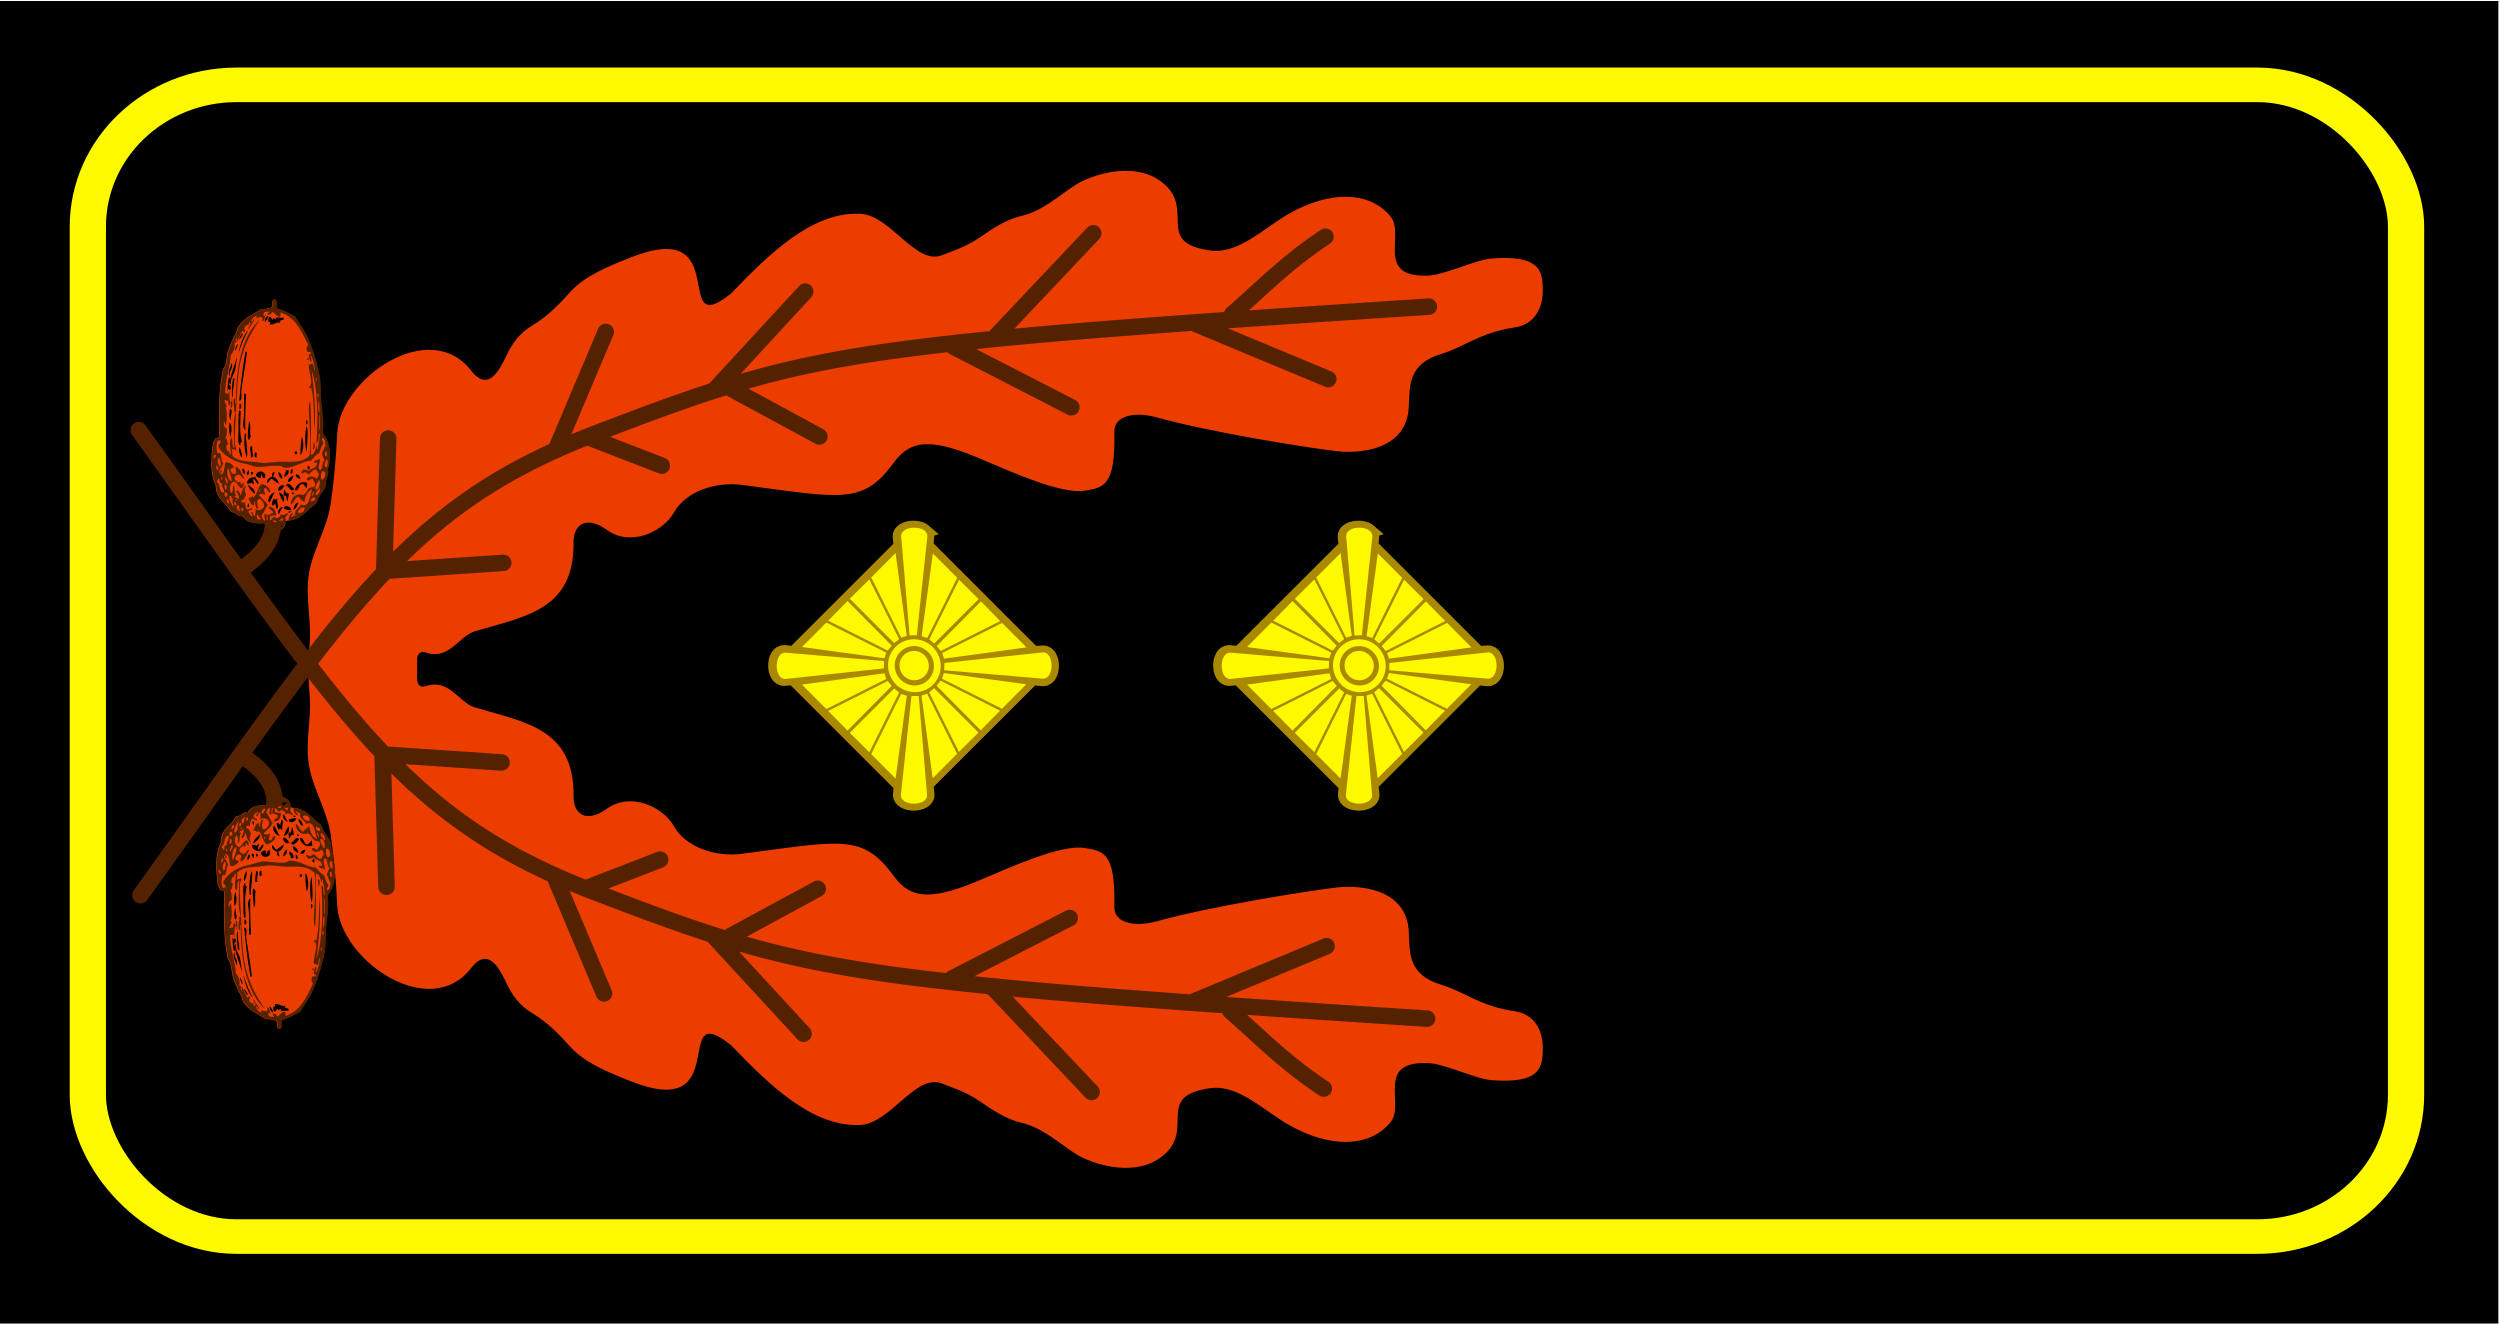 <?xml version="1.0" encoding="UTF-8" standalone="no"?>
<svg xmlns:dc="http://purl.org/dc/elements/1.1/" xmlns:cc="http://creativecommons.org/ns#" xmlns:rdf="http://www.w3.org/1999/02/22-rdf-syntax-ns#" xmlns:svg="http://www.w3.org/2000/svg" xmlns="http://www.w3.org/2000/svg" xmlns:sodipodi="http://sodipodi.sourceforge.net/DTD/sodipodi-0.dtd" xmlns:inkscape="http://www.inkscape.org/namespaces/inkscape" width="85mm" height="45mm" viewBox="0 0 301.181 159.449" id="svg5216" version="1.1">
  <defs id="defs5218">
    <clipPath id="clipPath4953">
      <g id="g4955" transform="translate(-24.684,26.658)" style="fill:#000000">
        <g id="g4957" transform="translate(-17.96,-0.004)" style="fill:#000000">
          <g id="g4959" style="fill:#000000">
            <rect rx="0" ry="0" y="-47.575" x="-684.938" height="70" width="13.5" id="rect4961" style="opacity:1;fill:#000000;fill-opacity:1;stroke:none;stroke-width:2;stroke-linecap:round;stroke-linejoin:miter;stroke-miterlimit:4;stroke-dasharray:none;stroke-dashoffset:0;stroke-opacity:1" transform="translate(-71.838,-3.273e-5)"></rect>
            <rect transform="translate(-53.878,0.004)" rx="0" ry="0" y="-47.575" x="-684.938" height="70" width="13.5" id="rect4963" style="opacity:1;fill:#000000;fill-opacity:1;stroke:none;stroke-width:2;stroke-linecap:round;stroke-linejoin:miter;stroke-miterlimit:4;stroke-dasharray:none;stroke-dashoffset:0;stroke-opacity:1"></rect>
            <rect transform="translate(-35.9,0.063)" rx="0" ry="0" y="-47.575" x="-684.938" height="70" width="13.5" id="rect4965" style="opacity:1;fill:#000000;fill-opacity:1;stroke:none;stroke-width:2;stroke-linecap:round;stroke-linejoin:miter;stroke-miterlimit:4;stroke-dasharray:none;stroke-dashoffset:0;stroke-opacity:1"></rect>
            <rect rx="0" ry="0" y="-47.509" x="-631.04" height="70" width="13.5" id="rect4967" style="opacity:1;fill:#000000;fill-opacity:1;stroke:none;stroke-width:2;stroke-linecap:round;stroke-linejoin:miter;stroke-miterlimit:4;stroke-dasharray:none;stroke-dashoffset:0;stroke-opacity:1" transform="translate(-71.838,-3.273e-5)"></rect>
            <rect style="opacity:1;fill:#000000;fill-opacity:1;stroke:none;stroke-width:2;stroke-linecap:round;stroke-linejoin:miter;stroke-miterlimit:4;stroke-dasharray:none;stroke-dashoffset:0;stroke-opacity:1" id="rect4969" width="13.5" height="70" x="-684.938" y="-47.575" ry="0" rx="0"></rect>
          </g>
        </g>
      </g>
    </clipPath>
  </defs>
  <g id="layer1" transform="translate(1290.591,210.219)">
    <g id="g4971" transform="translate(-473.141,46.84)">
      <g id="g5333" transform="matrix(1.675,0,0,1.597,584.688,169.015)">
        <g id="g4295" transform="translate(-137.409,-204.227)">
          <g transform="translate(35.938,0.063)" id="g4181-3"></g>
          <g id="g4341">
            <g id="g4159" transform="translate(198,-278)" style="opacity:1">
              <path style="opacity:1;fill:#000000;fill-opacity:1;stroke:none;stroke-width:2;stroke-linecap:round;stroke-linejoin:miter;stroke-miterlimit:4;stroke-dasharray:none;stroke-dashoffset:0;stroke-opacity:1" d="m -897.839,215.505 179.842,0 0,99.815 -179.842,0 z" id="rect4147"></path>
              <rect ry="10.696" y="221.831" x="-891.371" height="86.882" width="166.736" id="rect4149" style="opacity:1;fill:none;fill-opacity:1;stroke:#fdfa00;stroke-width:2.607;stroke-linecap:round;stroke-linejoin:miter;stroke-miterlimit:4;stroke-dasharray:none;stroke-dashoffset:0;stroke-opacity:1"></rect>
            </g>
            <g transform="matrix(0.376,0,0,0.394,-887.087,-40.376)" id="g4929">
              <g style="fill:#fdfa00;fill-opacity:1" id="g5747" transform="matrix(0.225,0,0,0.225,1609.237,246.625)">
                <path id="path5234" d="m -3978.941,-1201.078 c -17.429,-0.245 -34.859,6.313 -43.394,11.732 -13.566,8.613 -28.249,22.472 -46.181,26.565 -13.025,2.973 -24.873,10.979 -35.287,18.173 -12.886,8.902 -25.662,12.407 -32,15.136 -22.42,9.653 -44.141,-34.283 -70.341,-35.172 -40.734,-1.381 -76.565,33.781 -109.28,67.829 -52.146,41.903 3.432,-65.741 -85.414,-30.564 -19.196,7.587 -38.818,15.525 -51.258,29.213 -9.212,10.136 -18.691,20.448 -32.646,28.813 -14.928,8.948 -20.265,22.665 -22.445,26.97 -4.782,9.439 -14.474,30.503 -29.308,11.304 -35.516,-45.97 -111.759,6.727 -113.885,53.594 -0.891,19.636 -2.688,39.986 -5.461,59.451 -2.97,20.852 -15.373,39.556 -18.682,60.385 -3.069,19.317 2.494,39.919 0.694,59.365 -0.575,6.209 -0.963,15.719 -1.12,19.762 l -0.139,0.012 c 0,0 0.06,1.393 0.07,1.654 -0.012,0.245 -0.068,1.601 -0.068,1.601 l 0.134,0.012 c 0.157,4.043 0.545,13.554 1.119,19.762 1.8,19.446 -3.763,40.048 -0.694,59.365 3.309,20.829 15.712,39.533 18.682,60.385 2.772,19.465 4.568,39.815 5.459,59.451 2.126,46.867 78.372,99.564 113.887,53.594 14.834,-19.2 24.526,1.865 29.308,11.304 2.18,4.304 7.518,18.021 22.445,26.97 13.955,8.365 23.433,18.677 32.646,28.813 12.441,13.688 32.062,21.626 51.258,29.213 88.846,35.177 33.268,-72.467 85.414,-30.564 32.715,34.048 68.545,69.21 109.28,67.829 26.2,-0.889 47.921,-44.824 70.341,-35.172 6.338,2.729 19.115,6.234 32,15.136 10.414,7.194 22.262,15.2 35.287,18.173 17.933,4.093 32.613,17.952 46.179,26.565 13.005,8.257 46.669,19.158 69.505,4.605 36.119,-23.017 -5.802,-53.99 45.219,-60.712 23.291,-3.068 45.371,19.273 65.735,30.985 36.144,20.787 69.855,19.306 87.089,-2.094 12.463,-15.476 -13.102,-51.34 30.983,-50.245 15.059,0.374 41.093,13.632 55.269,14.655 40.838,2.949 43.001,-10.568 43.126,-26.796 0.15,-19.509 -10.414,-29.89 -23.447,-31.822 -30.399,-4.507 -42.85,-16.589 -62.805,-22.61 -27.578,-8.32 -27.011,-25.961 -27.636,-44.382 -1.326,-39.093 -44.878,-40.24 -60.291,-38.518 -24.415,2.727 -109.331,16.318 -154.08,28.889 -16.861,4.737 -36.366,2.515 -36.009,-12.562 1.1,-46.422 -9.535,-47.205 -25.122,-49.824 -19.59,-3.292 -61.784,15.628 -87.926,26.796 -41.175,17.59 -59.627,17.335 -74.111,-2.512 -26.941,-36.918 -44.449,-30.416 -130.215,-19.26 -20.882,2.502 -46.442,-4.963 -56.941,-23.447 -9.698,-17.073 -37.043,-29.33 -56.944,-15.074 -18.763,13.441 -28.65,3.365 -28.471,-10.048 0.78,-58.299 -41.163,-63.289 -84.01,-76.125 -13.434,-4.024 -21.697,-24.613 -40.986,-18.206 -5.122,1.702 -7.381,-0.537 -8.008,-4.776 l 0,-18.765 c 0.626,-4.24 2.885,-6.478 8.008,-4.776 19.29,6.408 27.555,-14.181 40.989,-18.206 42.847,-12.836 84.788,-17.826 84.008,-76.125 -0.18,-13.412 9.708,-23.491 28.471,-10.05 19.9,14.256 47.246,2.001 56.944,-15.072 10.499,-18.484 36.059,-25.949 56.941,-23.447 85.765,11.156 103.274,17.658 130.215,-19.26 14.484,-19.847 32.935,-20.102 74.111,-2.512 26.142,11.168 68.336,30.088 87.926,26.796 15.586,-2.619 26.221,-3.402 25.122,-49.824 -0.357,-15.077 19.148,-17.298 36.009,-12.562 44.749,12.571 129.665,26.163 154.08,28.889 15.413,1.721 58.967,0.574 60.293,-38.518 0.625,-18.421 0.055,-36.062 27.633,-44.382 19.955,-6.02 32.406,-18.103 62.805,-22.61 13.033,-1.932 23.597,-12.313 23.447,-31.822 -0.125,-16.228 -2.288,-29.745 -43.126,-26.796 -14.175,1.024 -40.209,14.279 -55.269,14.653 -44.084,1.094 -18.52,-34.767 -30.983,-50.243 -17.234,-21.4 -50.945,-22.88 -87.089,-2.093 -20.364,11.712 -42.444,34.051 -65.735,30.983 -51.022,-6.721 -9.1,-37.692 -45.219,-60.709 -7.85,-5.002 -16.979,-6.998 -26.109,-7.126 z" style="opacity:1;fill:#eb3d00;fill-opacity:1;fill-rule:evenodd;stroke:none;stroke-width:1px;stroke-linecap:butt;stroke-linejoin:miter;stroke-opacity:1"></path>
              </g>
              <g id="g4540" transform="matrix(1.053,0,0,1.053,-101.265,-539.236)">
                <path id="path4348" d="m 768.145,499.521 a 1.5,1.5 0 0 0 -1.168,0.484 l -17.621,18.658 a 1.5,1.5 0 0 0 -0.133,0.152 c -8.417,0.845 -15.638,1.711 -21.863,2.68 -9.017,1.403 -16.273,3.024 -23.322,5.066 l 12.807,-13.904 a 1.5,1.5 0 0 0 -1.045,-2.531 1.5,1.5 0 0 0 -1.162,0.5 l -16.207,17.596 a 1.5,1.5 0 0 0 -0.092,0.111 c -6.532,2.12 -13.235,4.63 -21.361,7.752 -1.266,0.487 -2.494,0.985 -3.701,1.488 l 7.613,-18.018 a 1.5,1.5 0 0 0 -1.396,-2.104 1.5,1.5 0 0 0 -1.367,0.936 l -8.781,20.779 a 1.5,1.5 0 0 0 -0.055,0.154 c -11.284,5.176 -20.06,11.359 -28.402,19.604 L 641.5,538.406 a 1.5,1.5 0 0 0 -1.477,-1.564 1.5,1.5 0 0 0 -1.523,1.475 l -0.707,23.646 a 1.501,1.501 0 0 0 0.002,0.123 c -0.685,0.726 -1.369,1.464 -2.053,2.221 -11.755,13.016 -23.595,30.625 -41.961,56.18 a 1.501,1.501 0 0 0 2.438,1.752 c 6.53,-9.086 12.206,-17.118 17.363,-24.326 1.746,1.271 2.976,2.569 3.627,3.828 0.722,1.395 0.857,2.726 0.336,4.352 a 1.5,1.5 0 0 0 2.857,0.916 c 0.737,-2.298 0.518,-4.622 -0.529,-6.646 -0.949,-1.833 -2.528,-3.425 -4.543,-4.885 8.571,-11.935 15.674,-21.449 22.639,-29.16 0.777,-0.86 1.552,-1.696 2.328,-2.514 a 1.5,1.5 0 0 0 0.365,0.012 l 20.309,-1.375 a 1.5,1.5 0 0 0 -0.098,-2.998 1.5,1.5 0 0 0 -0.104,0.004 l -17.334,1.176 c 9.315,-9.124 19.085,-15.519 32.729,-20.982 a 1.5,1.5 0 0 0 0.094,0.037 l 12.885,4.988 a 1.501,1.501 0 1 0 1.084,-2.799 l -9.918,-3.84 c 7.999,-3.063 14.663,-5.529 21.197,-7.564 a 1.5,1.5 0 0 0 0.387,0.295 l 15.715,8.523 a 1.5,1.5 0 1 0 1.43,-2.637 l -13.592,-7.373 c 6.748,-1.929 13.718,-3.463 22.377,-4.811 4.118,-0.641 8.741,-1.233 13.779,-1.811 a 1.5,1.5 0 0 0 0.449,0.344 l 21.371,11 a 1.5,1.5 0 1 0 1.373,-2.668 l -17.977,-9.25 c 10.455,-1.094 23.222,-2.147 39.18,-3.297 a 1.5,1.5 0 0 0 0.355,0.201 l 23.846,9.938 a 1.5,1.5 0 0 0 1.154,-2.77 l -18.814,-7.842 c 10.716,-0.751 22.77,-1.551 36.559,-2.445 A 1.5,1.5 0 0 0 829,512.861 l -0.049,0 -0.049,0.004 c -12.213,0.792 -22.777,1.498 -32.559,2.174 4.555,-4.105 8.677,-8.124 14.732,-12.127 a 1.5,1.5 0 0 0 -0.852,-2.762 1.5,1.5 0 0 0 -0.803,0.26 c -7.233,4.782 -11.76,9.551 -17.072,14.182 a 1.5,1.5 0 0 0 -0.482,0.752 c -15.212,1.067 -27.676,2.036 -38.1,3.016 l 15.389,-16.293 a 1.5,1.5 0 0 0 -1.012,-2.545 z" style="color:#000000;font-style:normal;font-variant:normal;font-weight:normal;font-stretch:normal;font-size:medium;line-height:normal;font-family:sans-serif;text-indent:0;text-align:start;text-decoration:none;text-decoration-line:none;text-decoration-style:solid;text-decoration-color:#000000;letter-spacing:normal;word-spacing:normal;text-transform:none;direction:ltr;block-progression:tb;writing-mode:lr-tb;baseline-shift:baseline;text-anchor:start;white-space:normal;clip-rule:nonzero;display:inline;overflow:visible;visibility:visible;opacity:1;isolation:auto;mix-blend-mode:normal;color-interpolation:sRGB;color-interpolation-filters:linearRGB;solid-color:#000000;solid-opacity:1;fill:#552200;fill-opacity:1;fill-rule:evenodd;stroke:none;stroke-width:3;stroke-linecap:round;stroke-linejoin:miter;stroke-miterlimit:4;stroke-dasharray:none;stroke-dashoffset:0;stroke-opacity:1;color-rendering:auto;image-rendering:auto;shape-rendering:auto;text-rendering:auto;enable-background:accumulate"></path>
                <path id="path4348-0" d="m 767.838,658.656 a 1.5,1.5 0 0 1 -1.168,-0.484 l -17.621,-18.658 a 1.5,1.5 0 0 1 -0.133,-0.152 c -8.417,-0.845 -15.638,-1.711 -21.863,-2.68 -9.017,-1.403 -16.273,-3.024 -23.322,-5.066 l 12.807,13.904 a 1.5,1.5 0 0 1 -1.045,2.531 1.5,1.5 0 0 1 -1.162,-0.5 l -16.207,-17.596 a 1.5,1.5 0 0 1 -0.092,-0.111 c -6.532,-2.12 -13.235,-4.63 -21.361,-7.752 -1.266,-0.487 -2.494,-0.985 -3.701,-1.488 l 7.613,18.018 a 1.5,1.5 0 0 1 -1.396,2.104 1.5,1.5 0 0 1 -1.367,-0.936 l -8.781,-20.779 a 1.5,1.5 0 0 1 -0.055,-0.154 c -11.284,-5.176 -20.06,-11.359 -28.402,-19.604 l 0.613,20.52 a 1.5,1.5 0 0 1 -1.477,1.564 1.5,1.5 0 0 1 -1.523,-1.475 l -0.707,-23.646 a 1.501,1.501 0 0 1 0.002,-0.123 c -0.685,-0.726 -1.369,-1.464 -2.053,-2.221 -11.755,-13.016 -23.595,-30.625 -41.961,-56.18 a 1.501,1.501 0 1 1 2.438,-1.752 c 6.53,9.086 12.206,17.118 17.363,24.326 1.746,-1.271 2.976,-2.569 3.627,-3.828 0.722,-1.395 0.857,-2.726 0.336,-4.352 a 1.5,1.5 0 1 1 2.857,-0.916 c 0.737,2.298 0.518,4.622 -0.529,6.646 -0.949,1.833 -2.528,3.425 -4.543,4.885 8.571,11.935 15.674,21.449 22.639,29.16 0.777,0.86 1.552,1.696 2.328,2.514 a 1.5,1.5 0 0 1 0.365,-0.012 l 20.309,1.375 a 1.5,1.5 0 0 1 -0.098,2.998 1.5,1.5 0 0 1 -0.104,-0.004 l -17.334,-1.176 c 9.315,9.124 19.085,15.519 32.729,20.982 a 1.5,1.5 0 0 1 0.094,-0.037 l 12.885,-4.988 a 1.501,1.501 0 1 1 1.084,2.799 l -9.918,3.84 c 7.999,3.063 14.663,5.529 21.197,7.564 a 1.5,1.5 0 0 1 0.387,-0.295 l 15.715,-8.523 a 1.5,1.5 0 1 1 1.43,2.637 l -13.592,7.373 c 6.748,1.929 13.718,3.463 22.377,4.811 4.118,0.641 8.741,1.233 13.779,1.811 a 1.5,1.5 0 0 1 0.449,-0.344 l 21.371,-11 a 1.5,1.5 0 0 1 1.373,2.668 l -17.977,9.25 c 10.455,1.094 23.222,2.147 39.18,3.297 a 1.5,1.5 0 0 1 0.355,-0.201 l 23.846,-9.938 a 1.5,1.5 0 1 1 1.154,2.77 l -18.814,7.842 c 10.716,0.751 22.77,1.551 36.559,2.445 a 1.5,1.5 0 0 1 -0.098,2.998 l -0.049,0 -0.049,-0.004 c -12.213,-0.792 -22.777,-1.498 -32.559,-2.174 4.555,4.105 8.677,8.124 14.732,12.127 a 1.5,1.5 0 0 1 -0.852,2.762 1.5,1.5 0 0 1 -0.803,-0.26 c -7.233,-4.782 -11.76,-9.551 -17.072,-14.182 a 1.5,1.5 0 0 1 -0.482,-0.752 c -15.212,-1.067 -27.676,-2.036 -38.1,-3.016 l 15.389,16.293 a 1.5,1.5 0 0 1 -1.012,2.545 z" style="color:#000000;font-style:normal;font-variant:normal;font-weight:normal;font-stretch:normal;font-size:medium;line-height:normal;font-family:sans-serif;text-indent:0;text-align:start;text-decoration:none;text-decoration-line:none;text-decoration-style:solid;text-decoration-color:#000000;letter-spacing:normal;word-spacing:normal;text-transform:none;direction:ltr;block-progression:tb;writing-mode:lr-tb;baseline-shift:baseline;text-anchor:start;white-space:normal;clip-rule:nonzero;display:inline;overflow:visible;visibility:visible;opacity:1;isolation:auto;mix-blend-mode:normal;color-interpolation:sRGB;color-interpolation-filters:linearRGB;solid-color:#000000;solid-opacity:1;fill:#552200;fill-opacity:1;fill-rule:evenodd;stroke:none;stroke-width:3;stroke-linecap:round;stroke-linejoin:miter;stroke-miterlimit:4;stroke-dasharray:none;stroke-dashoffset:0;stroke-opacity:1;color-rendering:auto;image-rendering:auto;shape-rendering:auto;text-rendering:auto;enable-background:accumulate"></path>
              </g>
              <g style="opacity:1" id="g4896-7" transform="matrix(0.145,0,0,-0.178,3.914,-35.061)">
                <g transform="translate(3694.99,-987.213)" id="g5376">
                  <g id="g4221-5">
                    <g id="g5329">
                      <path d="m 12.493,154.4 c 0,0 1.245,8.297 4.979,10.787 3.734,2.49 14.938,8.299 22.406,9.959 7.468,1.66 31.534,3.318 33.194,3.734 1.66,0.414 40.662,-2.904 40.662,-2.904 0,0 17.842,-5.811 19.502,-6.641 1.658,-0.83 6.15,-7.785 8.299,-9.127 2.146,-1.344 2.074,-8.713 2.074,-12.033 0,-1.593 1.625,-3.277 3.314,-4.603 2.001,-10.514 -0.703,-25.011 -1.949,-35.157 -1.188,-9.713 -0.178,-18.867 -1.832,-25.692 -3.943,-16.262 -10.771,-34.115 -18.352,-45.878 -4.42,-6.854 -9.852,-12.279 -13.766,-18.35 -7.992,-3.323 -15.602,-7.03 -24.771,-9.177 -0.463,-3.819 1.806,-10.37 -3.67,-9.175 -2.658,1.628 -0.75,7.816 -3.67,9.175 -2.625,-1.234 -7.295,2.154 -12.847,0.918 -10.482,6.067 -22.237,8.83 -30.279,19.269 -0.862,1.12 -1.299,4.131 -2.753,6.421 -1.258,1.983 -2.735,3.584 -3.67,5.507 -2.001,4.108 -4.805,8.938 -6.423,12.845 -1.874,4.527 -2.023,10.805 -3.67,15.599 -0.909,2.647 -3.091,4.314 -3.67,6.423 -5.867,21.394 -5.137,51.506 -4.586,71.568 -0.307,0.333 -0.753,0.527 -1.261,0.66 l 0.261,0.173 2.492,5.7 z" id="path4223-7" style="fill:#eb3d00;fill-opacity:1"></path>
                    </g>
                    <path style="fill:#eb3d00;fill-opacity:1" id="path4225-8" d="m 101.854,237.798 c 17.461,-0.889 24.707,-11.992 36.699,-18.355 2.867,-7.836 9.006,-12.402 12.848,-19.266 -0.959,-7.998 4.088,-9.98 2.752,-18.354 5.26,-11.148 2.203,-31.297 -7.34,-37.62 0.043,-0.204 0.072,-0.42 0.111,-0.627 -1.689,1.325 -3.314,3.009 -3.314,4.603 0,3.32 0.072,10.689 -2.074,12.033 -2.148,1.342 -6.641,8.297 -8.299,9.127 -1.66,0.83 -19.502,6.641 -19.502,6.641 0,0 -39.002,3.318 -40.662,2.904 -1.66,-0.416 -25.726,-2.074 -33.194,-3.734 -7.468,-1.66 -18.672,-7.469 -22.406,-9.959 -3.734,-2.49 -4.995,-10.78 -4.995,-10.78 l -2.48,-5.697 -0.261,-0.173 c -1.433,0.374 -3.378,0.235 -4.245,1.175 -0.922,1.218 -0.868,3.414 -2.753,3.671 -2.634,17.643 -4.324,33.871 3.67,46.797 0.201,16.008 14.342,18.076 20.186,28.443 6.832,-0.104 8.471,4.988 15.599,4.584 6.205,8.191 19.683,7.699 32.116,7.346 8.762,-0.963 25.214,-1.88 27.544,-2.759 z"></path>
                  </g>
                  <path style="clip-rule:evenodd;fill-rule:evenodd" id="path4227-9" d="m 71.313,24.004 c -1.27,-1.939 1.463,-6.007 4.588,-6.423 -1.156,2.516 -2.075,5.266 -4.588,6.423 z"></path>
                  <path style="clip-rule:evenodd;fill-rule:evenodd" id="path4229-8" d="m 75.902,19.416 c 2.363,-2.255 4.409,0.982 5.503,2.753 0.799,-4.058 2.147,-1.016 3.67,-0.918 1.195,0.077 0.362,-1.721 0.918,-1.835 2.699,-0.557 7.837,0.764 10.092,0 1.259,4.622 -6.175,0.553 -4.589,5.505 -6.328,-1.129 -7.694,2.703 -13.762,1.835 0.235,-2.417 1.89,-3.011 -1.833,-2.751 -0.003,-1.529 0.001,-3.06 0.001,-4.589 z"></path>
                  <path style="clip-rule:evenodd;fill-rule:evenodd" id="path4231-2" d="m 41.033,35.931 c 2.957,2.722 -2.769,4.521 -2.752,7.342 -2.401,-2.165 2.512,-4.775 2.752,-7.342 z"></path>
                  <path style="clip-rule:evenodd;fill-rule:evenodd" id="path4233-8" d="m 34.611,47.86 c 2.057,1.529 -1.684,4.984 -1.835,7.34 -2.027,-1.497 1.28,-5.386 1.835,-7.34 z"></path>
                  <path style="clip-rule:evenodd;fill-rule:evenodd" id="path4235-2" d="m 45.621,56.119 c 1.066,-0.149 1.633,0.202 1.835,0.918 -1.672,13.071 -5.283,28.142 -7.34,41.289 -0.528,3.368 2.397,9.521 -2.753,11.01 1.898,-18.596 4.48,-36.507 8.258,-53.221 z"></path>
                  <path style="clip-rule:evenodd;fill-rule:evenodd" id="path4237-0" d="m 128.2,62.542 c 1.631,0.672 0.131,1.667 0,2.752 -1.63,-0.672 -0.13,-1.667 0,-2.752 z"></path>
                  <path style="clip-rule:evenodd;fill-rule:evenodd" id="path4239-7" d="m 27.269,68.047 c 3.42,5.205 -4.906,9.612 -1.835,14.68 -5.352,-3.834 1.596,-10.407 1.835,-14.68 z"></path>
                  <path style="clip-rule:evenodd;fill-rule:evenodd" id="path4241-0" d="m 43.786,101.08 c 1.482,-0.258 1.579,0.868 2.751,0.918 -0.723,9.108 -1.85,27.774 -0.917,38.538 -5.576,-3.151 -2.072,-10.954 -1.835,-16.518 0.263,-6.201 -0.196,-13.354 0,-20.185 0.001,-0.92 0.001,-1.84 0.001,-2.76 z"></path>
                  <path style="clip-rule:evenodd;fill-rule:evenodd" id="path4243-2" d="m 38.281,112.09 c 2.759,0.04 2.664,6.513 -0.918,5.505 1.314,-2.74 -0.749,-3.12 0.918,-5.51 z"></path>
                  <path style="clip-rule:evenodd;fill-rule:evenodd" id="path4245-8" d="m 25.434,117.6 c 4.688,1.59 -0.646,7.5 0.918,11.929 -2.712,-1.34 -2.341,-9.37 -0.918,-11.93 z"></path>
                  <path style="clip-rule:evenodd;fill-rule:evenodd" id="path4247-9" d="m 37.362,119.43 c 1.068,-0.149 1.633,0.202 1.835,0.917 0.089,13.409 -2.117,21.687 1.835,33.034 -2.963,-0.821 -1.288,2.991 -2.752,3.667 -3.222,-3.024 -1.835,-10.688 -1.835,-16.514 10e-4,-7.8 -0.623,-15.29 0.917,-21.11 z"></path>
                  <path style="clip-rule:evenodd;fill-rule:evenodd" id="path4249-4" d="m 126.36,129.52 c 1.497,-0.161 1.852,6.001 -0.915,4.586 -0.28,-2.13 0.16,-3.52 0.92,-4.59 z"></path>
                  <path style="clip-rule:evenodd;fill-rule:evenodd" id="path4251-0" d="m 50.208,130.44 c 4.042,6.121 -0.465,12.492 2.754,17.434 -2.414,-0.272 -0.723,3.561 -3.67,2.752 -1.79,-5.89 0.529,-12.14 0.916,-20.18 z"></path>
                  <path style="clip-rule:evenodd;fill-rule:evenodd" id="path4253-5" d="m 24.517,132.28 c 2.836,1.639 2.572,5.164 2.752,7.34 0.177,2.15 -1.229,5.479 -0.917,8.258 -3.056,-4.91 -2.331,-9.83 -1.835,-15.6 z"></path>
                  <path style="clip-rule:evenodd;fill-rule:evenodd" id="path4255-6" d="m 126.36,135.94 c 2.472,4.951 0.646,19.754 0,27.527 -2.59,-4.44 -2.68,-20.53 0,-27.53 z"></path>
                  <path style="clip-rule:evenodd;fill-rule:evenodd" id="path4257-6" d="m 44.703,144.2 c 1.068,-0.149 1.633,0.202 1.835,0.918 -0.915,7.31 2.694,17.215 0.918,24.772 -3.263,-5.7 -4.01,-18.48 -2.753,-25.69 z"></path>
                  <path style="clip-rule:evenodd;fill-rule:evenodd" id="path4259-8" d="m 119.94,147.87 c 3.121,3.353 2.277,17.182 -1.837,19.269 0.02,-7.02 0.54,-13.54 1.84,-19.27 z"></path>
                  <path style="clip-rule:evenodd;fill-rule:evenodd" id="path4261-4" d="m 135.54,153.38 c 1.266,0.448 2.226,8.271 -0.918,7.341 1.42,-1.34 0.81,-4.7 0.92,-7.34 z"></path>
                  <path style="clip-rule:evenodd;fill-rule:evenodd" id="path4263-0" d="m 52.044,157.97 2.752,0 c -1.643,4.929 3.461,11.716 -1.835,11.929 0.215,-4.5 -1.616,-6.95 -0.917,-11.93 z"></path>
                  <path style="clip-rule:evenodd;fill-rule:evenodd" id="path4265-2" d="m 37.362,158.88 c 2.571,2.016 4.238,8.796 3.67,11.01 -2.654,-1.93 -5.049,-7.98 -3.67,-11.01 z"></path>
                  <path style="clip-rule:evenodd;fill-rule:evenodd" id="path4267-7" d="m 110.77,163.47 2.755,0 0,2.752 -2.755,0 c 0.01,-0.91 0.01,-1.83 0.01,-2.75 z"></path>
                  <path style="clip-rule:evenodd;fill-rule:evenodd" id="path4269-7" d="m 58.466,164.39 c 3.315,-0.866 1.281,3.614 1.835,5.507 -3.47,0.78 -3.246,-4.11 -1.835,-5.51 z"></path>
                  <path style="clip-rule:evenodd;fill-rule:evenodd" id="path4271-1" d="m 130.04,179.07 0,3.67 c -3.54,0.73 -3.54,-4.39 0,-3.67 z"></path>
                  <path style="clip-rule:evenodd;fill-rule:evenodd" id="path4273-9" d="m 41.951,181.82 c 2.489,0.377 3.786,4.364 1.835,6.422 -0.997,-1.86 -3.349,-4.8 -1.835,-6.42 z"></path>
                  <path style="clip-rule:evenodd;fill-rule:evenodd" id="path4275-2" d="m 108.01,182.74 c -0.104,2.341 -0.172,4.719 -2.752,4.584 -0.18,-2.62 -0.11,-5 2.75,-4.58 z"></path>
                  <path style="clip-rule:evenodd;fill-rule:evenodd" id="path4277-3" d="m 49.291,183.66 c 1.803,0.414 1.648,6.437 -1.835,4.585 -0.788,-2.92 1.445,-2.83 1.835,-4.58 z"></path>
                  <path style="clip-rule:evenodd;fill-rule:evenodd" id="path4279-5" d="m 98.84,183.66 3.671,0 c 0.586,4.869 -2.815,5.75 -5.507,7.34 -1.123,-4.18 2.517,-3.6 1.837,-7.34 z"></path>
                  <path style="clip-rule:evenodd;fill-rule:evenodd" id="path4281-5" d="m 71.313,191.92 c -3.954,1.194 -2.901,-2.606 -4.588,-3.674 -1.245,0.284 -0.762,2.3 -0.919,3.674 -3.115,0.056 -5.04,-1.079 -6.421,-2.755 2.247,-7.24 15.012,-4.34 11.928,2.76 z"></path>
                  <path style="clip-rule:evenodd;fill-rule:evenodd" id="path4283-9" d="m 52.961,185.49 2.753,0 c 0.257,1.482 -0.868,1.579 -0.918,2.752 l -1.835,0 0,-2.75 z"></path>
                  <path style="clip-rule:evenodd;fill-rule:evenodd" id="path4285-3" d="m 84.157,185.49 c -0.731,1.714 -1.531,3.36 -1.833,5.507 2.561,-0.265 6.478,3.166 7.34,7.341 -3.103,-1.792 -6.373,-3.413 -9.177,-5.507 -3.334,0.336 -3.405,3.935 -6.422,4.588 -0.373,-5.268 4.238,-5.548 7.34,-7.34 -1.904,-1.89 0.004,-4.65 2.752,-4.59 z"></path>
                  <path style="clip-rule:evenodd;fill-rule:evenodd" id="path4287-6" d="m 88.746,185.49 c 3.173,1.109 5.29,3.274 5.507,7.341 -3.496,-0.78 -4.97,-3.59 -5.507,-7.34 z"></path>
                  <path style="clip-rule:evenodd;fill-rule:evenodd" id="path4289-0" d="m 111.68,188.24 c 4.066,-0.392 5.81,1.53 6.422,4.589 -3.3,-0.36 -5.84,-1.49 -6.42,-4.59 z"></path>
                  <path style="clip-rule:evenodd;fill-rule:evenodd" id="path4291-5" d="m 108.93,189.16 c -0.623,4.271 -3.318,6.47 -7.34,7.34 0.11,-4.78 3.97,-5.81 7.34,-7.34 z"></path>
                  <path style="clip-rule:evenodd;fill-rule:evenodd" id="path4293-7" d="m 58.466,191 c 1.379,2.596 4.043,3.906 4.588,7.341 -3.722,-0.254 -3.972,-3.98 -6.423,-5.507 -2.761,1.28 1.908,4.749 -0.917,6.425 -1.363,-4.823 -5.298,0.549 -8.259,-1.837 0.955,-4.86 5.376,-6.24 11.011,-6.42 z"></path>
                  <path style="clip-rule:evenodd;fill-rule:evenodd" id="path4295-3" d="m 127.28,197.42 c -0.612,3.551 -0.003,3.264 -0.918,5.504 -1.927,-1.434 -2.916,-3.809 -5.503,-4.585 -5.563,-0.415 -4.75,9.584 -10.096,6.422 1.77,-5.71 8.98,-10.41 16.52,-7.34 z"></path>
                  <path style="clip-rule:evenodd;fill-rule:evenodd" id="path4297-4" d="m 109.85,203.84 c -3.917,4.749 -6.739,-3.158 -11.011,-3.666 3.351,-5.42 8.831,1.91 11.011,3.67 z"></path>
                  <path style="clip-rule:evenodd;fill-rule:evenodd" id="path4299-9" d="m 49.291,199.26 c 3.239,2.479 10.488,5.123 8.259,10.092 -2.442,-3.68 -7.632,-4.6 -8.259,-10.09 z"></path>
                  <path style="clip-rule:evenodd;fill-rule:evenodd" id="path4301-8" d="m 97.004,200.18 c -2.009,2.576 -3.663,5.511 -8.259,5.503 -0.511,-4.83 5.216,-7.16 8.259,-5.5 z"></path>
                  <path style="clip-rule:evenodd;fill-rule:evenodd" id="path4303-0" d="m 96.085,211.18 c 0.011,-2.434 -0.347,-5.238 0.919,-6.421 2.826,3.42 1.729,4.278 5.507,3.67 0.717,3.778 -1.411,4.708 -0.919,8.259 -3.305,-0.36 -0.23,-7.11 -5.505,-5.51 z"></path>
                  <path style="clip-rule:evenodd;fill-rule:evenodd" id="path4305-3" d="m 84.157,207.52 c -2.695,3.42 -4.379,7.852 -7.34,11.007 -3.696,-3.14 2.266,-10.72 7.34,-11.01 z"></path>
                  <path style="clip-rule:evenodd;fill-rule:evenodd" id="path4307-2" d="m 96.085,217.61 c -3.211,-2.296 -4.634,-6.377 -6.422,-10.092 4.702,0.45 8.667,5.67 6.422,10.09 z"></path>
                  <path style="clip-rule:evenodd;fill-rule:evenodd" id="path4309-1" d="m 109.85,207.52 c -0.403,1.128 -1.176,1.882 -2.755,1.833 -0.43,-1.96 1.31,-1.75 2.75,-1.83 z"></path>
                  <path style="clip-rule:evenodd;fill-rule:evenodd" id="path4311-4" d="m 83.242,213.94 c 1.885,3.08 1.896,0.643 4.584,0 -1.583,4.727 3.461,10.842 -1.833,11.01 0.661,-2.804 -0.937,-3.345 -0.918,-5.507 -1.751,0.393 -1.662,2.621 -4.588,1.837 -0.598,-3.97 1.587,-5.14 2.755,-7.34 z"></path>
                  <path style="clip-rule:evenodd;fill-rule:evenodd" id="path4313-0" d="m 115.35,218.52 c -1.512,3.076 -2.71,6.466 -6.422,7.34 0.94,-3.64 2.14,-7.03 6.42,-7.34 z"></path>
                  <path style="clip-rule:evenodd;fill-rule:evenodd" id="path4315-3" d="m 49.291,219.44 c 1.621,-0.291 1.637,5.142 -0.918,3.674 -0.389,-1.91 0.628,-2.43 0.918,-3.67 z"></path>
                  <path style="clip-rule:evenodd;fill-rule:evenodd" id="path4317-7" d="m 106.18,226.78 c -4.01,0.029 -7.157,-0.796 -10.096,-1.834 0.901,-5.2 9.986,-2.09 10.096,1.83 z"></path>
                  <path style="clip-rule:evenodd;fill-rule:evenodd" id="path4319-8" d="m 95.167,223.12 c -2.479,2.106 -4.059,5.115 -5.504,8.255 -2.699,-3.67 1.341,-8.42 5.504,-8.26 z"></path>
                  <path style="clip-rule:evenodd;fill-rule:evenodd" id="path4321-2" d="m 105.26,227.7 c -0.399,1.128 -1.176,1.886 -2.751,1.837 -0.43,-1.96 1.31,-1.75 2.75,-1.84 z"></path>
                  <path style="clip-rule:evenodd;fill-rule:evenodd;fill:#552200;fill-opacity:1" id="path4329-0" d="m 12.588,183.66 c 4.54,0.313 -0.764,2.408 0,4.585 5.751,-0.672 4.872,-7.972 6.424,-12.844 3.885,-1.426 10.071,1.931 11.927,5.504 -3.172,-0.725 -3.872,1.022 -5.505,1.837 1.464,3.957 4.189,6.799 8.259,3.67 -0.293,-2.154 -1.449,-3.446 -0.917,-6.426 6.784,1.475 7.725,8.793 11.927,12.848 -4.471,0.19 -4.172,-4.391 -8.257,-4.589 -2.724,0.336 -4.527,1.591 -5.507,3.674 0.536,2.86 6.464,6.854 7.342,3.666 1.245,0.284 0.76,2.3 0.917,3.674 2.824,0.68 1.764,-2.52 4.588,-1.837 -0.409,2.345 -1.288,4.219 -2.753,5.504 -5.072,-0.739 -5.733,-5.889 -10.094,-7.341 -5.753,1.016 -8.044,8.572 -3.67,12.848 1.788,-1.576 1.979,-4.753 1.837,-8.255 2.863,-0.172 2.008,5.443 2.751,8.255 0.538,2.038 3.464,2.818 -0.918,2.751 0.422,2.334 3.967,1.542 4.588,3.674 3.467,-1.004 -0.409,-6.496 -1.835,-8.258 1.789,-4.257 4.826,2.075 5.505,4.584 1.695,-4.42 2.479,-9.752 7.34,-11.006 -1.953,2.146 -2.755,7.291 0,9.173 -1.486,2.797 -2.143,6.418 -6.422,6.422 -1.094,2.729 3.866,3.942 4.587,1.837 0.676,3.133 0.59,5.04 2.753,8.255 3.304,0.246 4.422,-1.695 7.34,-1.833 -0.508,2.55 -3.547,2.568 -5.505,3.67 0.917,2.756 2.751,4.589 5.505,5.503 1.949,-0.291 -1.311,-2.837 -1.835,-3.666 2.496,-3.024 2.892,3.774 5.505,3.666 -0.463,-4.185 1.594,-5.196 0,-8.255 3.853,3.059 10.26,1.438 11.929,-2.751 -0.325,-4.54 -4.941,-8.744 -8.259,-7.341 -1.882,1.646 -1.225,8.513 0.918,9.174 -3.438,3.08 -5.01,-3.514 -4.588,-7.34 -2.064,0.381 0.138,5.028 -2.751,4.588 -3.766,-1.131 -4.523,-5.264 -6.424,-8.259 3.724,2.009 6.394,-4.106 6.424,0 6.102,-2.767 5.531,-12.208 11.928,-14.68 4.828,1.594 9.555,3.289 11.011,8.259 -3.349,3.285 -3.428,-4.484 -7.34,-3.674 -3.763,1.037 0.713,3.935 0,7.34 -3.92,-1.322 -4.592,-2.267 -8.259,0 3.898,3.748 9.017,6.276 11.929,11.014 -3.286,3.137 -4.67,8.177 -8.258,11.011 0.926,2.438 1.508,5.22 4.588,5.507 1.411,-0.649 -3.558,-7.153 1.833,-7.34 1.154,1.612 -0.9,5.503 1.837,7.34 1.244,-1.509 -1.658,-3.069 0,-6.426 3.831,0.773 4.331,-1.781 7.34,-1.833 -0.885,-3.397 -5.234,-3.33 -6.422,-6.422 6.896,-0.478 9.618,3.226 10.092,9.174 -3.341,-0.284 -5.97,0.146 -8.259,0.914 l 0,4.593 c 2.405,-0.963 3.82,-2.912 5.507,-4.593 2.729,3.577 8.901,1.449 9.173,-2.747 2.273,3.181 5.925,0.029 9.177,-0.919 0.161,3.219 -3.099,3.017 -3.67,5.503 7.48,16.029 -26.523,19.844 -14.68,8.259 3.681,5.578 3.688,0.131 7.341,0 7.595,2.219 0.572,-1.147 0,-2.751 -4.018,-0.168 -4.72,2.982 -8.259,0.914 l -7.34,-0.915 C 62.55,240.903 49.072,241.396 42.867,233.204 35.74,233.607 34.1,228.516 27.268,228.619 21.425,218.252 7.284,216.183 7.082,200.178 -0.912,187.252 0.778,171.023 3.412,153.381 c 1.885,-0.258 1.831,-2.453 2.753,-3.672 1.173,-1.273 4.331,-0.562 5.505,-1.835 -0.551,-20.062 -1.281,-50.175 4.586,-71.568 0.579,-2.109 2.761,-3.776 3.67,-6.423 1.646,-4.794 1.796,-11.072 3.67,-15.599 1.619,-3.907 4.422,-8.737 6.423,-12.845 0.936,-1.923 2.412,-3.524 3.67,-5.507 1.454,-2.291 1.891,-5.301 2.753,-6.421 8.042,-10.439 19.797,-13.202 30.279,-19.269 5.552,1.236 10.222,-2.152 12.847,-0.918 2.92,-1.359 1.012,-7.547 3.67,-9.175 5.477,-1.195 3.207,5.356 3.67,9.175 9.169,2.147 16.778,5.854 24.771,9.177 3.913,6.071 9.346,11.496 13.766,18.35 7.579,11.763 14.408,29.616 18.351,45.878 1.654,6.825 0.646,15.979 1.833,25.692 1.27,10.346 4.069,25.228 1.837,35.784 9.543,6.323 12.601,26.471 7.34,37.619 1.337,8.374 -3.711,10.356 -2.751,18.354 -3.842,6.862 -9.98,11.428 -12.848,19.265 -11.992,6.362 -19.238,17.466 -36.7,18.354 0.101,-4.488 1.9,-7.277 5.503,-8.259 0.434,2.879 -2.468,2.423 -2.752,4.585 2.901,0.149 3.065,-2.438 6.422,-1.833 -2.964,-6.415 5.664,-7.296 7.34,-11.929 11.556,4.518 11.313,-9.872 14.681,-16.518 -6.257,2.703 -9.513,7.602 -10.092,13.766 -3.715,-0.874 -5.728,-3.446 -8.259,-5.507 -5.398,0.717 -5.028,7.206 -10.092,8.259 0.489,-8.061 8.394,-12.612 16.518,-10.096 5.488,-1.849 5.22,-9.457 13.762,-8.255 0.997,-0.228 0.624,-1.826 1.833,-1.833 1.206,-4.57 -2.822,-3.905 -2.751,-7.344 -3.629,-0.557 -5.32,3.588 -8.259,0.918 2.099,-4.939 9.924,-3.629 12.847,-0.918 2.479,-0.273 1.646,-3.857 3.67,-4.589 -1.639,-1.725 -2.482,-4.245 -4.588,-5.503 -4.495,0.396 -6.06,3.726 -9.174,5.503 -3.099,-2.86 -5.145,-2.949 -9.177,-0.919 -2.218,-2.128 1.434,-2.452 1.837,-4.584 2.449,0.604 5.73,0.384 7.34,1.837 2.894,-3.532 10.32,-2.528 11.011,-8.259 0.153,-1.994 -3.256,-0.418 -4.589,-0.919 2.042,-4.233 5.742,-1.112 8.259,-4.588 0.934,5.298 -4.159,9.834 0,12.847 5.511,-2.038 1.344,-8.311 6.422,-10.096 -1.177,-2.494 -2.867,-4.473 -3.67,-7.34 1.004,-3.58 3.136,-6.041 4.588,-9.177 -0.022,-3.954 -0.892,-7.057 -3.67,-8.255 -2.856,1.749 1.434,3.983 0.919,6.422 -2.826,2.378 -3.939,6.462 -5.508,10.092 -4.633,1.792 -7.672,5.174 -11.01,8.258 -11.32,-0.209 -20.333,7.923 -34.867,7.341 -1.374,-0.053 -3.211,-1.636 -4.589,-1.833 -10.686,-1.527 -23.174,1.721 -32.114,0.914 -3.874,-0.347 -10.73,-2.853 -16.515,-3.666 -12.138,-1.71 -28.795,-8.603 -33.949,-18.354 -0.441,-3.494 4.247,-1.866 2.751,-6.422 -5.985,-1.9 -5.305,8.71 -4.577,12 0.136,2.005 2.313,1.968 4.588,1.834 1.219,3.674 1.314,8.475 3.67,11.014 -1.226,3.666 -4.368,5.417 -5.505,9.173 -0.168,0.78 0.358,0.866 0.918,0.919 1.076,-0.14 0.774,-1.66 0.917,-2.74 z M 137.378,76.31 c -0.94,-6.397 -2.587,-12.091 -5.503,-16.517 -1.061,2.981 2.804,5.645 0,7.34 -1.702,-1.968 -2.453,-4.887 -2.752,-8.259 1.441,-0.086 3.182,0.123 2.752,-1.833 -1.9,-2.074 -4.738,1.279 -5.507,-2.753 -0.725,-3.174 1.022,-3.874 1.837,-5.505 C 119.494,33.636 110.844,18.429 91.5,13.915 c 0.485,2.345 1.218,3.211 -0.914,4.589 -4.891,-0.31 -5.959,-4.443 -10.096,-5.507 0.317,3.375 -3.342,2.776 -5.503,3.672 -0.668,-2.503 1.822,-1.848 1.833,-3.672 -3.588,0.081 -8.05,-0.709 -7.34,3.672 0.101,3.25 3.035,-1.951 2.751,0.917 -2.165,1.196 -0.899,5.826 -4.585,5.505 2.774,-7.676 -5.833,-2.275 -8.258,-3.67 0.009,-1.212 1.607,-0.838 1.835,-1.835 -4.586,0.308 -7.064,2.726 -8.258,6.423 3.444,0.909 1.999,-4.508 4.588,-1.835 -3.017,3.101 -5.417,6.817 -8.259,10.092 -0.831,-3.192 6.164,-6.562 1.835,-7.34 -3.519,-0.166 -0.332,0.752 -0.918,2.754 -2.99,-2.257 -7.23,3.431 -6.421,4.586 0.528,-3.495 2.146,3.573 0,2.753 -1.213,-0.011 -0.84,-1.607 -1.835,-1.835 -4.002,4.256 -4.758,11.759 -11.012,13.764 2.091,5.751 -2.879,10.891 -4.587,12.845 0.056,8.832 -8.312,28.515 -7.34,41.29 0.704,-0.403 5.966,0.056 4.586,1.837 1.311,-1.693 -1.721,-2.683 0.918,-4.589 0.05,4.232 -0.407,8.97 0.917,11.929 3.612,1.469 0.319,-3.963 2.753,-3.67 -0.571,3.405 1.492,9.442 -1.835,10.092 -0.528,-1.613 1.109,-5.392 -0.918,-5.505 0.05,1.579 -0.706,2.352 -1.835,2.753 -0.838,-1.609 -0.315,-4.579 -1.835,-5.505 -0.22,2.365 -1.578,-1.26 -3.67,0 -0.495,2.888 5.947,8.466 0.918,7.34 3.396,4.213 1.502,15.952 0.917,19.269 -1.889,-0.252 -0.863,-3.418 -2.751,-3.67 -0.952,4.622 0.937,6.403 3.67,7.34 0.377,4.353 0.009,7.961 -1.835,10.094 2.578,1.09 2.472,4.868 3.67,7.34 -3.733,-0.19 -2.097,4.954 -0.918,7.34 2.332,-3.15 2.121,3.924 4.588,3.67 0.442,-5.548 -3.416,-14.825 0.917,-18.35 2.647,3.528 -0.818,8.564 3.67,11.01 -0.247,-13.103 -2.647,-27.541 1.837,-38.538 -0.015,-1.516 -2.546,-0.513 -2.754,-1.835 3.231,-0.629 -3.285,-9.442 1.835,-13.764 0.545,1.9 -1.135,6.028 0.918,6.423 0.13,-40.853 8.525,-73.442 32.114,-90.839 -10.896,12.843 -21.7,28.078 -26.609,48.631 -3.097,12.961 -3.991,28.584 -4.588,43.125 -0.564,13.745 -2.808,30.148 -1.835,43.126 0.177,2.355 3.218,4.432 0,6.422 0.155,-3.137 -3.228,0.209 -4.588,-2.752 0.772,2.285 1.202,4.914 0.918,8.259 8.731,7.434 25.417,5.556 36.703,7.34 8.032,1.27 18.05,-0.922 27.525,-0.918 16.432,0.007 27.718,1.165 37.619,-6.422 1.814,-11.679 0.731,-24.914 0,-36.703 -0.504,-8.154 -2.079,-16.426 0.919,-22.022 2.18,16.92 0.242,42.391 0.918,57.806 5.716,-0.399 5.429,-6.802 8.259,-10.095 1.071,2.404 -2.834,3.95 0.915,3.674 0.238,-5.593 4.349,-12.147 1.836,-17.436 -1.825,3.067 0.62,10.41 -3.67,11.014 2.218,-23.686 2.117,-58.257 -6.422,-78.912 2.764,19.87 6.418,43.738 3.671,66.063 -0.438,-17.301 -0.258,-35.22 -4.589,-48.629 0.799,3.183 -1.411,3.147 -2.752,1.835 7.722,-4.714 -0.724,-15.86 0,-24.774 2.805,0.665 2.696,-1.583 5.504,-0.918 0.9,1.885 1.63,8.681 2.74,7.342 z M 33.688,45.112 c -0.877,-1.71 2.748,-3.067 0,-3.67 -0.269,0.562 -2.283,3.532 0,3.67 z m 106.44,42.208 c -1.58,-8.376 -2.7,0.646 0,0 z m 1.83,18.354 c -0.5,-1.333 1.071,-4.742 -0.918,-4.588 -1.45,1.37 -0.67,3.75 0.92,4.59 z m 1.84,16.51 c -1.561,-3.312 0.295,-9.207 -1.837,-13.764 -0.43,4.5 -1.82,11.17 1.84,13.76 z m 0,18.35 c -0.497,-4.725 1.063,-16.331 -0.919,-16.518 0.5,4.73 -1.06,16.34 0.92,16.52 z m 8.26,28.45 c 0.75,-0.669 2.46,-6.355 -0.919,-5.508 -0.4,2.05 -2.11,4.98 0.92,5.51 z m -148.65,1.83 c 2.876,0.429 2.585,-2.308 3.67,-3.671 l -2.754,0 c 0.207,1.74 -1.035,2.03 -0.916,3.67 z m 8.258,9.18 c 2.993,-2.098 0.739,-7.418 -0.918,-10.092 -3.419,2.52 -1.166,7.84 0.918,10.09 z m 141.3,0.91 c 0.52,-1.99 2.192,-7.513 0,-9.174 -2.29,2.95 -5.57,7.7 0,9.17 z m -143.13,2.76 c 0.044,-2.8 -0.834,-4.674 -2.753,-5.507 0.018,2.74 -0.086,5.59 2.753,5.51 z m 17.432,11.92 c -0.127,-6.295 -2.879,-9.965 -4.587,-14.68 -2.494,5.52 -0.491,13.76 4.587,14.68 z m 118.36,-1.83 c 4.499,0.213 4.809,-3.76 5.507,-7.34 -1.825,-0.012 -1.168,-2.506 -3.67,-1.833 -2.71,2.13 -2.72,5.55 -1.84,9.17 z m -131.21,0 c 0.03,-0.015 2.207,-4.245 0,-2.752 -1.751,1.19 -0.871,3.22 0,2.75 z m 7.341,4.59 c 1.619,-3.383 -1.426,-6.127 -3.67,-8.259 0.804,3.18 1.596,6.36 3.67,8.26 z m -13.764,-1.84 c 5.386,1.344 1.607,11.85 9.177,11.014 0.847,-5.13 -3.764,-4.801 -2.754,-10.096 -5.307,-0.108 -1.301,-4.077 -4.586,-5.503 0.683,2.83 -2.52,1.77 -1.837,4.59 z m 130.29,8.26 c 5.354,-0.882 6.388,-7.691 4.588,-11.011 -1.83,3.04 -6.62,7.07 -4.59,11.01 z m -118.36,0 c 1.413,-1.396 1.635,-6.292 -1.835,-5.504 -0.191,2.64 0.233,4.66 1.835,5.5 z m 118.36,5.51 c 4.278,1.157 7.444,-7.333 4.588,-7.34 -0.93,3.04 -5.08,2.87 -4.59,7.34 z m -73.4,-6.43 c -3.818,5.16 1.521,2.62 0,0 z m 67.9,7.34 c 2.946,0.194 2.233,-3.271 3.671,-4.584 -2.95,-0.2 -2.23,3.27 -3.67,4.58 z m -111.94,0.92 c 0.287,-1.239 1.305,-1.751 0.917,-3.67 -1.24,-0.288 -1.753,-1.304 -3.67,-0.915 -0.181,2.62 -0.114,5 2.753,4.58 z m 9.175,11.93 c -0.354,-4.491 -2.507,-5.769 -0.916,-10.092 -2.166,-0.284 -1.708,-3.188 -4.589,-2.756 -1.419,4.16 3.437,9.2 5.505,12.85 z m 102.77,-6.42 c 1.222,-1.833 5.996,-0.123 4.585,-4.589 -3.58,-1.07 -7.18,2.53 -4.59,4.59 z m -109.19,1.83 c 1.619,-1.725 -1.144,-4.249 -2.751,-5.503 -0.494,3.24 0.777,4.73 2.751,5.5 z m 11.012,-3.67 c -3.71,-3.22 -2.166,2.96 0,0 z m -0.919,5.51 c -0.386,-1.755 -0.333,-3.95 -2.753,-3.67 -0.256,2.4 -0.308,4.59 2.753,3.67 z m 5.506,6.42 c -2.981,-0.688 -0.206,-7.135 -4.587,-6.422 -0.207,0.71 -0.026,1.808 -0.918,1.837 -0.096,2.89 4.765,5.56 5.505,4.58 z m 75.242,0.92 c 3.531,2.144 9.785,0.337 9.177,-4.588 -3.64,-1.53 -7.61,1.36 -9.18,4.59 z m -72.489,-0.92 c 1.445,-1.362 1.021,-4.1 -1.835,-3.67 -0.258,2.09 0.22,3.45 1.835,3.67 z m 23.856,7.34 c -2.994,0.243 -1.945,-3.562 -4.586,-3.67 -3.037,2.54 3.022,8.5 4.586,3.67 z m 23.858,2.76 5.504,0 c 0.615,-5.52 -3.899,-0.5 -5.504,0 z m -3.67,1.83 c 1.415,-2.771 -4.749,-2.416 -4.588,-0.919 2.21,-0.38 1.993,1.68 4.588,0.92 z"></path>
                  <path style="clip-rule:evenodd;fill-rule:evenodd" id="path4331-7" d="M 49.291,33.18 C 44.072,40.499 39.909,48.878 36.446,57.954 37.79,50.421 42.438,38.261 49.291,33.18 Z"></path>
                  <path style="clip-rule:evenodd;fill-rule:evenodd" id="path4333-9" d="m 26.352,90.986 c -2.035,0.504 -1.307,-1.753 -2.753,-1.835 -0.286,3.586 5.214,4.42 1.835,8.256 -2.837,-0.792 -2.733,-3.112 -2.751,1.837 -1.751,-3.618 0.222,-11.378 0.917,-15.599 1.129,0.399 1.885,1.174 1.835,2.751 1.876,-10.052 6.935,-16.922 9.177,-26.609 -0.766,2.203 -0.747,9.188 -2.753,16.517 -0.838,3.058 -6.5,9.045 -5.507,14.682 z"></path>
                  <path style="clip-rule:evenodd;fill-rule:evenodd" id="path4335-6" d="m 30.939,84.562 c 0.188,7.223 -2.563,11.505 -1.833,19.269 -1.816,4.351 -1.652,-7.157 -0.919,-12.845 0.392,-3.04 0.571,-6.934 2.752,-6.423 z"></path>
                  <path style="clip-rule:evenodd;fill-rule:evenodd" id="path4337-9" d="m 133.7,177.24 c 1.73,-2.05 -4.6,5.46 0,0 z"></path>
                </g>
                <g transform="matrix(1,0,0,-1,3688.468,-202.701)" id="g5376-6" style="opacity:1">
                  <g id="g4221-5-1">
                    <g id="g5329-1">
                      <path d="m 12.493,154.4 c 0,0 1.245,8.297 4.979,10.787 3.734,2.49 14.938,8.299 22.406,9.959 7.468,1.66 31.534,3.318 33.194,3.734 1.66,0.414 40.662,-2.904 40.662,-2.904 0,0 17.842,-5.811 19.502,-6.641 1.658,-0.83 6.15,-7.785 8.299,-9.127 2.146,-1.344 2.074,-8.713 2.074,-12.033 0,-1.593 1.625,-3.277 3.314,-4.603 2.001,-10.514 -0.703,-25.011 -1.949,-35.157 -1.188,-9.713 -0.178,-18.867 -1.832,-25.692 -3.943,-16.262 -10.771,-34.115 -18.352,-45.878 -4.42,-6.854 -9.852,-12.279 -13.766,-18.35 -7.992,-3.323 -15.602,-7.03 -24.771,-9.177 -0.463,-3.819 1.806,-10.37 -3.67,-9.175 -2.658,1.628 -0.75,7.816 -3.67,9.175 -2.625,-1.234 -7.295,2.154 -12.847,0.918 -10.482,6.067 -22.237,8.83 -30.279,19.269 -0.862,1.12 -1.299,4.131 -2.753,6.421 -1.258,1.983 -2.735,3.584 -3.67,5.507 -2.001,4.108 -4.805,8.938 -6.423,12.845 -1.874,4.527 -2.023,10.805 -3.67,15.599 -0.909,2.647 -3.091,4.314 -3.67,6.423 -5.867,21.394 -5.137,51.506 -4.586,71.568 -0.307,0.333 -0.753,0.527 -1.261,0.66 l 0.261,0.173 2.492,5.7 z" id="path4223-7-1" style="fill:#eb3d00;fill-opacity:1"></path>
                    </g>
                    <path style="fill:#eb3d00;fill-opacity:1" id="path4225-8-3" d="m 101.854,237.798 c 17.461,-0.889 24.707,-11.992 36.699,-18.355 2.867,-7.836 9.006,-12.402 12.848,-19.266 -0.959,-7.998 4.088,-9.98 2.752,-18.354 5.26,-11.148 2.203,-31.297 -7.34,-37.62 0.043,-0.204 0.072,-0.42 0.111,-0.627 -1.689,1.325 -3.314,3.009 -3.314,4.603 0,3.32 0.072,10.689 -2.074,12.033 -2.148,1.342 -6.641,8.297 -8.299,9.127 -1.66,0.83 -19.502,6.641 -19.502,6.641 0,0 -39.002,3.318 -40.662,2.904 -1.66,-0.416 -25.726,-2.074 -33.194,-3.734 -7.468,-1.66 -18.672,-7.469 -22.406,-9.959 -3.734,-2.49 -4.995,-10.78 -4.995,-10.78 l -2.48,-5.697 -0.261,-0.173 c -1.433,0.374 -3.378,0.235 -4.245,1.175 -0.922,1.218 -0.868,3.414 -2.753,3.671 -2.634,17.643 -4.324,33.871 3.67,46.797 0.201,16.008 14.342,18.076 20.186,28.443 6.832,-0.104 8.471,4.988 15.599,4.584 6.205,8.191 19.683,7.699 32.116,7.346 10.847,-0.421 25.89,-2.446 27.544,-2.759 z"></path>
                  </g>
                  <path style="clip-rule:evenodd;fill-rule:evenodd" id="path4227-9-0" d="m 71.313,24.004 c -1.27,-1.939 1.463,-6.007 4.588,-6.423 -1.156,2.516 -2.075,5.266 -4.588,6.423 z"></path>
                  <path style="clip-rule:evenodd;fill-rule:evenodd" id="path4229-8-6" d="m 75.902,19.416 c 2.363,-2.255 4.409,0.982 5.503,2.753 0.799,-4.058 2.147,-1.016 3.67,-0.918 1.195,0.077 0.362,-1.721 0.918,-1.835 2.699,-0.557 7.837,0.764 10.092,0 1.259,4.622 -6.175,0.553 -4.589,5.505 -6.328,-1.129 -7.694,2.703 -13.762,1.835 0.235,-2.417 1.89,-3.011 -1.833,-2.751 -0.003,-1.529 0.001,-3.06 0.001,-4.589 z"></path>
                  <path style="clip-rule:evenodd;fill-rule:evenodd" id="path4231-2-9" d="m 41.033,35.931 c 2.957,2.722 -2.769,4.521 -2.752,7.342 -2.401,-2.165 2.512,-4.775 2.752,-7.342 z"></path>
                  <path style="clip-rule:evenodd;fill-rule:evenodd" id="path4233-8-1" d="m 34.611,47.86 c 2.057,1.529 -1.684,4.984 -1.835,7.34 -2.027,-1.497 1.28,-5.386 1.835,-7.34 z"></path>
                  <path style="clip-rule:evenodd;fill-rule:evenodd" id="path4235-2-9" d="m 45.621,56.119 c 1.066,-0.149 1.633,0.202 1.835,0.918 -1.672,13.071 -5.283,28.142 -7.34,41.289 -0.528,3.368 2.397,9.521 -2.753,11.01 1.898,-18.596 4.48,-36.507 8.258,-53.221 z"></path>
                  <path style="clip-rule:evenodd;fill-rule:evenodd" id="path4237-0-3" d="m 128.2,62.542 c 1.631,0.672 0.131,1.667 0,2.752 -1.63,-0.672 -0.13,-1.667 0,-2.752 z"></path>
                  <path style="clip-rule:evenodd;fill-rule:evenodd" id="path4239-7-3" d="m 27.269,68.047 c 3.42,5.205 -4.906,9.612 -1.835,14.68 -5.352,-3.834 1.596,-10.407 1.835,-14.68 z"></path>
                  <path style="clip-rule:evenodd;fill-rule:evenodd" id="path4241-0-3" d="m 43.786,101.08 c 1.482,-0.258 1.579,0.868 2.751,0.918 -0.723,9.108 -1.85,27.774 -0.917,38.538 -5.576,-3.151 -2.072,-10.954 -1.835,-16.518 0.263,-6.201 -0.196,-13.354 0,-20.185 0.001,-0.92 0.001,-1.84 0.001,-2.76 z"></path>
                  <path style="clip-rule:evenodd;fill-rule:evenodd" id="path4243-2-6" d="m 38.281,112.09 c 2.759,0.04 2.664,6.513 -0.918,5.505 1.314,-2.74 -0.749,-3.12 0.918,-5.51 z"></path>
                  <path style="clip-rule:evenodd;fill-rule:evenodd" id="path4245-8-8" d="m 25.434,117.6 c 4.688,1.59 -0.646,7.5 0.918,11.929 -2.712,-1.34 -2.341,-9.37 -0.918,-11.93 z"></path>
                  <path style="clip-rule:evenodd;fill-rule:evenodd" id="path4247-9-1" d="m 37.362,119.43 c 1.068,-0.149 1.633,0.202 1.835,0.917 0.089,13.409 -2.117,21.687 1.835,33.034 -2.963,-0.821 -1.288,2.991 -2.752,3.667 -3.222,-3.024 -1.835,-10.688 -1.835,-16.514 10e-4,-7.8 -0.623,-15.29 0.917,-21.11 z"></path>
                  <path style="clip-rule:evenodd;fill-rule:evenodd" id="path4249-4-2" d="m 126.36,129.52 c 1.497,-0.161 1.852,6.001 -0.915,4.586 -0.28,-2.13 0.16,-3.52 0.92,-4.59 z"></path>
                  <path style="clip-rule:evenodd;fill-rule:evenodd" id="path4251-0-7" d="m 50.208,130.44 c 4.042,6.121 -0.465,12.492 2.754,17.434 -2.414,-0.272 -0.723,3.561 -3.67,2.752 -1.79,-5.89 0.529,-12.14 0.916,-20.18 z"></path>
                  <path style="clip-rule:evenodd;fill-rule:evenodd" id="path4253-5-5" d="m 24.517,132.28 c 2.836,1.639 2.572,5.164 2.752,7.34 0.177,2.15 -1.229,5.479 -0.917,8.258 -3.056,-4.91 -2.331,-9.83 -1.835,-15.6 z"></path>
                  <path style="clip-rule:evenodd;fill-rule:evenodd" id="path4255-6-8" d="m 126.36,135.94 c 2.472,4.951 0.646,19.754 0,27.527 -2.59,-4.44 -2.68,-20.53 0,-27.53 z"></path>
                  <path style="clip-rule:evenodd;fill-rule:evenodd" id="path4257-6-0" d="m 44.703,144.2 c 1.068,-0.149 1.633,0.202 1.835,0.918 -0.915,7.31 2.694,17.215 0.918,24.772 -3.263,-5.7 -4.01,-18.48 -2.753,-25.69 z"></path>
                  <path style="clip-rule:evenodd;fill-rule:evenodd" id="path4259-8-6" d="m 119.94,147.87 c 3.121,3.353 2.277,17.182 -1.837,19.269 0.02,-7.02 0.54,-13.54 1.84,-19.27 z"></path>
                  <path style="clip-rule:evenodd;fill-rule:evenodd" id="path4261-4-9" d="m 135.54,153.38 c 1.266,0.448 2.226,8.271 -0.918,7.341 1.42,-1.34 0.81,-4.7 0.92,-7.34 z"></path>
                  <path style="clip-rule:evenodd;fill-rule:evenodd" id="path4263-0-9" d="m 52.044,157.97 2.752,0 c -1.643,4.929 3.461,11.716 -1.835,11.929 0.215,-4.5 -1.616,-6.95 -0.917,-11.93 z"></path>
                  <path style="clip-rule:evenodd;fill-rule:evenodd" id="path4265-2-8" d="m 37.362,158.88 c 2.571,2.016 4.238,8.796 3.67,11.01 -2.654,-1.93 -5.049,-7.98 -3.67,-11.01 z"></path>
                  <path style="clip-rule:evenodd;fill-rule:evenodd" id="path4267-7-1" d="m 110.77,163.47 2.755,0 0,2.752 -2.755,0 c 0.01,-0.91 0.01,-1.83 0.01,-2.75 z"></path>
                  <path style="clip-rule:evenodd;fill-rule:evenodd" id="path4269-7-1" d="m 58.466,164.39 c 3.315,-0.866 1.281,3.614 1.835,5.507 -3.47,0.78 -3.246,-4.11 -1.835,-5.51 z"></path>
                  <path style="clip-rule:evenodd;fill-rule:evenodd" id="path4271-1-5" d="m 130.04,179.07 0,3.67 c -3.54,0.73 -3.54,-4.39 0,-3.67 z"></path>
                  <path style="clip-rule:evenodd;fill-rule:evenodd" id="path4273-9-3" d="m 41.951,181.82 c 2.489,0.377 3.786,4.364 1.835,6.422 -0.997,-1.86 -3.349,-4.8 -1.835,-6.42 z"></path>
                  <path style="clip-rule:evenodd;fill-rule:evenodd" id="path4275-2-7" d="m 108.01,182.74 c -0.104,2.341 -0.172,4.719 -2.752,4.584 -0.18,-2.62 -0.11,-5 2.75,-4.58 z"></path>
                  <path style="clip-rule:evenodd;fill-rule:evenodd" id="path4277-3-5" d="m 49.291,183.66 c 1.803,0.414 1.648,6.437 -1.835,4.585 -0.788,-2.92 1.445,-2.83 1.835,-4.58 z"></path>
                  <path style="clip-rule:evenodd;fill-rule:evenodd" id="path4279-5-1" d="m 98.84,183.66 3.671,0 c 0.586,4.869 -2.815,5.75 -5.507,7.34 -1.123,-4.18 2.517,-3.6 1.837,-7.34 z"></path>
                  <path style="clip-rule:evenodd;fill-rule:evenodd" id="path4281-5-2" d="m 71.313,191.92 c -3.954,1.194 -2.901,-2.606 -4.588,-3.674 -1.245,0.284 -0.762,2.3 -0.919,3.674 -3.115,0.056 -5.04,-1.079 -6.421,-2.755 2.247,-7.24 15.012,-4.34 11.928,2.76 z"></path>
                  <path style="clip-rule:evenodd;fill-rule:evenodd" id="path4283-9-2" d="m 52.961,185.49 2.753,0 c 0.257,1.482 -0.868,1.579 -0.918,2.752 l -1.835,0 0,-2.75 z"></path>
                  <path style="clip-rule:evenodd;fill-rule:evenodd" id="path4285-3-4" d="m 84.157,185.49 c -0.731,1.714 -1.531,3.36 -1.833,5.507 2.561,-0.265 6.478,3.166 7.34,7.341 -3.103,-1.792 -6.373,-3.413 -9.177,-5.507 -3.334,0.336 -3.405,3.935 -6.422,4.588 -0.373,-5.268 4.238,-5.548 7.34,-7.34 -1.904,-1.89 0.004,-4.65 2.752,-4.59 z"></path>
                  <path style="clip-rule:evenodd;fill-rule:evenodd" id="path4287-6-1" d="m 88.746,185.49 c 3.173,1.109 5.29,3.274 5.507,7.341 -3.496,-0.78 -4.97,-3.59 -5.507,-7.34 z"></path>
                  <path style="clip-rule:evenodd;fill-rule:evenodd" id="path4289-0-0" d="m 111.68,188.24 c 4.066,-0.392 5.81,1.53 6.422,4.589 -3.3,-0.36 -5.84,-1.49 -6.42,-4.59 z"></path>
                  <path style="clip-rule:evenodd;fill-rule:evenodd" id="path4291-5-6" d="m 108.93,189.16 c -0.623,4.271 -3.318,6.47 -7.34,7.34 0.11,-4.78 3.97,-5.81 7.34,-7.34 z"></path>
                  <path style="clip-rule:evenodd;fill-rule:evenodd" id="path4293-7-4" d="m 58.466,191 c 1.379,2.596 4.043,3.906 4.588,7.341 -3.722,-0.254 -3.972,-3.98 -6.423,-5.507 -2.761,1.28 1.908,4.749 -0.917,6.425 -1.363,-4.823 -5.298,0.549 -8.259,-1.837 0.955,-4.86 5.376,-6.24 11.011,-6.42 z"></path>
                  <path style="clip-rule:evenodd;fill-rule:evenodd" id="path4295-3-2" d="m 127.28,197.42 c -0.612,3.551 -0.003,3.264 -0.918,5.504 -1.927,-1.434 -2.916,-3.809 -5.503,-4.585 -5.563,-0.415 -4.75,9.584 -10.096,6.422 1.77,-5.71 8.98,-10.41 16.52,-7.34 z"></path>
                  <path style="clip-rule:evenodd;fill-rule:evenodd" id="path4297-4-1" d="m 109.85,203.84 c -3.917,4.749 -6.739,-3.158 -11.011,-3.666 3.351,-5.42 8.831,1.91 11.011,3.67 z"></path>
                  <path style="clip-rule:evenodd;fill-rule:evenodd" id="path4299-9-5" d="m 49.291,199.26 c 3.239,2.479 10.488,5.123 8.259,10.092 -2.442,-3.68 -7.632,-4.6 -8.259,-10.09 z"></path>
                  <path style="clip-rule:evenodd;fill-rule:evenodd" id="path4301-8-1" d="m 97.004,200.18 c -2.009,2.576 -3.663,5.511 -8.259,5.503 -0.511,-4.83 5.216,-7.16 8.259,-5.5 z"></path>
                  <path style="clip-rule:evenodd;fill-rule:evenodd" id="path4303-0-7" d="m 96.085,211.18 c 0.011,-2.434 -0.347,-5.238 0.919,-6.421 2.826,3.42 1.729,4.278 5.507,3.67 0.717,3.778 -1.411,4.708 -0.919,8.259 -3.305,-0.36 -0.23,-7.11 -5.505,-5.51 z"></path>
                  <path style="clip-rule:evenodd;fill-rule:evenodd" id="path4305-3-9" d="m 84.157,207.52 c -2.695,3.42 -4.379,7.852 -7.34,11.007 -3.696,-3.14 2.266,-10.72 7.34,-11.01 z"></path>
                  <path style="clip-rule:evenodd;fill-rule:evenodd" id="path4307-2-6" d="m 96.085,217.61 c -3.211,-2.296 -4.634,-6.377 -6.422,-10.092 4.702,0.45 8.667,5.67 6.422,10.09 z"></path>
                  <path style="clip-rule:evenodd;fill-rule:evenodd" id="path4309-1-2" d="m 109.85,207.52 c -0.403,1.128 -1.176,1.882 -2.755,1.833 -0.43,-1.96 1.31,-1.75 2.75,-1.83 z"></path>
                  <path style="clip-rule:evenodd;fill-rule:evenodd" id="path4311-4-3" d="m 83.242,213.94 c 1.885,3.08 1.896,0.643 4.584,0 -1.583,4.727 3.461,10.842 -1.833,11.01 0.661,-2.804 -0.937,-3.345 -0.918,-5.507 -1.751,0.393 -1.662,2.621 -4.588,1.837 -0.598,-3.97 1.587,-5.14 2.755,-7.34 z"></path>
                  <path style="clip-rule:evenodd;fill-rule:evenodd" id="path4313-0-1" d="m 115.35,218.52 c -1.512,3.076 -2.71,6.466 -6.422,7.34 0.94,-3.64 2.14,-7.03 6.42,-7.34 z"></path>
                  <path style="clip-rule:evenodd;fill-rule:evenodd" id="path4315-3-5" d="m 49.291,219.44 c 1.621,-0.291 1.637,5.142 -0.918,3.674 -0.389,-1.91 0.628,-2.43 0.918,-3.67 z"></path>
                  <path style="clip-rule:evenodd;fill-rule:evenodd" id="path4317-7-3" d="m 106.18,226.78 c -4.01,0.029 -7.157,-0.796 -10.096,-1.834 0.901,-5.2 9.986,-2.09 10.096,1.83 z"></path>
                  <path style="clip-rule:evenodd;fill-rule:evenodd" id="path4319-8-6" d="m 95.167,223.12 c -2.479,2.106 -4.059,5.115 -5.504,8.255 -2.699,-3.67 1.341,-8.42 5.504,-8.26 z"></path>
                  <path style="clip-rule:evenodd;fill-rule:evenodd" id="path4321-2-3" d="m 105.26,227.7 c -0.399,1.128 -1.176,1.886 -2.751,1.837 -0.43,-1.96 1.31,-1.75 2.75,-1.84 z"></path>
                  <path style="clip-rule:evenodd;fill-rule:evenodd;fill:#552200;fill-opacity:1" id="path4329-0-8" d="m 12.588,183.66 c 4.54,0.313 -0.764,2.408 0,4.585 5.751,-0.672 4.872,-7.972 6.424,-12.844 3.885,-1.426 10.071,1.931 11.927,5.504 -3.172,-0.725 -3.872,1.022 -5.505,1.837 1.464,3.957 4.189,6.799 8.259,3.67 -0.293,-2.154 -1.449,-3.446 -0.917,-6.426 6.784,1.475 7.725,8.793 11.927,12.848 -4.471,0.19 -4.172,-4.391 -8.257,-4.589 -2.724,0.336 -4.527,1.591 -5.507,3.674 0.536,2.86 6.464,6.854 7.342,3.666 1.245,0.284 0.76,2.3 0.917,3.674 2.824,0.68 1.764,-2.52 4.588,-1.837 -0.409,2.345 -1.288,4.219 -2.753,5.504 -5.072,-0.739 -5.733,-5.889 -10.094,-7.341 -5.753,1.016 -8.044,8.572 -3.67,12.848 1.788,-1.576 1.979,-4.753 1.837,-8.255 2.863,-0.172 2.008,5.443 2.751,8.255 0.538,2.038 3.464,2.818 -0.918,2.751 0.422,2.334 3.967,1.542 4.588,3.674 3.467,-1.004 -0.409,-6.496 -1.835,-8.258 1.789,-4.257 4.826,2.075 5.505,4.584 1.695,-4.42 2.479,-9.752 7.34,-11.006 -1.953,2.146 -2.755,7.291 0,9.173 -1.486,2.797 -2.143,6.418 -6.422,6.422 -1.094,2.729 3.866,3.942 4.587,1.837 0.676,3.133 0.59,5.04 2.753,8.255 3.304,0.246 4.422,-1.695 7.34,-1.833 -0.508,2.55 -3.547,2.568 -5.505,3.67 0.917,2.756 2.751,4.589 5.505,5.503 1.949,-0.291 -1.311,-2.837 -1.835,-3.666 2.496,-3.024 2.892,3.774 5.505,3.666 -0.463,-4.185 1.594,-5.196 0,-8.255 3.853,3.059 10.26,1.438 11.929,-2.751 -0.325,-4.54 -4.941,-8.744 -8.259,-7.341 -1.882,1.646 -1.225,8.513 0.918,9.174 -3.438,3.08 -5.01,-3.514 -4.588,-7.34 -2.064,0.381 0.138,5.028 -2.751,4.588 -3.766,-1.131 -4.523,-5.264 -6.424,-8.259 3.724,2.009 6.394,-4.106 6.424,0 6.102,-2.767 5.531,-12.208 11.928,-14.68 4.828,1.594 9.555,3.289 11.011,8.259 -3.349,3.285 -3.428,-4.484 -7.34,-3.674 -3.763,1.037 0.713,3.935 0,7.34 -3.92,-1.322 -4.592,-2.267 -8.259,0 3.898,3.748 9.017,6.276 11.929,11.014 -3.286,3.137 -4.67,8.177 -8.258,11.011 0.926,2.438 1.508,5.22 4.588,5.507 1.411,-0.649 -3.558,-7.153 1.833,-7.34 1.154,1.612 -0.9,5.503 1.837,7.34 1.244,-1.509 -1.658,-3.069 0,-6.426 3.831,0.773 4.331,-1.781 7.34,-1.833 -0.885,-3.397 -5.234,-3.33 -6.422,-6.422 6.896,-0.478 9.618,3.226 10.092,9.174 -3.341,-0.284 -5.97,0.146 -8.259,0.914 l 0,4.593 c 2.405,-0.963 3.82,-2.912 5.507,-4.593 2.729,3.577 8.901,1.449 9.173,-2.747 2.273,3.181 5.925,0.029 9.177,-0.919 0.161,3.219 -3.099,3.017 -3.67,5.503 7.48,16.029 -26.523,19.844 -14.68,8.259 3.681,5.578 3.688,0.131 7.341,0 7.595,2.219 0.572,-1.147 0,-2.751 -4.018,-0.168 -4.72,2.982 -8.259,0.914 l -7.34,-0.915 C 62.55,240.903 49.072,241.396 42.867,233.204 35.74,233.607 34.1,228.516 27.268,228.619 21.425,218.252 7.284,216.183 7.082,200.178 -0.912,187.252 0.778,171.023 3.412,153.381 c 1.885,-0.258 1.831,-2.453 2.753,-3.672 1.173,-1.273 4.331,-0.562 5.505,-1.835 -0.551,-20.062 -1.281,-50.175 4.586,-71.568 0.579,-2.109 2.761,-3.776 3.67,-6.423 1.646,-4.794 1.796,-11.072 3.67,-15.599 1.619,-3.907 4.422,-8.737 6.423,-12.845 0.936,-1.923 2.412,-3.524 3.67,-5.507 1.454,-2.291 1.891,-5.301 2.753,-6.421 8.042,-10.439 19.797,-13.202 30.279,-19.269 5.552,1.236 10.222,-2.152 12.847,-0.918 2.92,-1.359 1.012,-7.547 3.67,-9.175 5.477,-1.195 3.207,5.356 3.67,9.175 9.169,2.147 16.778,5.854 24.771,9.177 3.913,6.071 9.346,11.496 13.766,18.35 7.579,11.763 14.408,29.616 18.351,45.878 1.654,6.825 0.646,15.979 1.833,25.692 1.27,10.346 4.069,25.228 1.837,35.784 9.543,6.323 12.601,26.471 7.34,37.619 1.337,8.374 -3.711,10.356 -2.751,18.354 -3.842,6.862 -9.98,11.428 -12.848,19.265 -11.992,6.362 -19.238,17.466 -36.7,18.354 0.101,-4.488 1.9,-7.277 5.503,-8.259 0.434,2.879 -2.468,2.423 -2.752,4.585 2.901,0.149 3.065,-2.438 6.422,-1.833 -2.964,-6.415 5.664,-7.296 7.34,-11.929 11.556,4.518 11.313,-9.872 14.681,-16.518 -6.257,2.703 -9.513,7.602 -10.092,13.766 -3.715,-0.874 -5.728,-3.446 -8.259,-5.507 -5.398,0.717 -5.028,7.206 -10.092,8.259 0.489,-8.061 8.394,-12.612 16.518,-10.096 5.488,-1.849 5.22,-9.457 13.762,-8.255 0.997,-0.228 0.624,-1.826 1.833,-1.833 1.206,-4.57 -2.822,-3.905 -2.751,-7.344 -3.629,-0.557 -5.32,3.588 -8.259,0.918 2.099,-4.939 9.924,-3.629 12.847,-0.918 2.479,-0.273 1.646,-3.857 3.67,-4.589 -1.639,-1.725 -2.482,-4.245 -4.588,-5.503 -4.495,0.396 -6.06,3.726 -9.174,5.503 -3.099,-2.86 -5.145,-2.949 -9.177,-0.919 -2.218,-2.128 1.434,-2.452 1.837,-4.584 2.449,0.604 5.73,0.384 7.34,1.837 2.894,-3.532 10.32,-2.528 11.011,-8.259 0.153,-1.994 -3.256,-0.418 -4.589,-0.919 2.042,-4.233 5.742,-1.112 8.259,-4.588 0.934,5.298 -4.159,9.834 0,12.847 5.511,-2.038 1.344,-8.311 6.422,-10.096 -1.177,-2.494 -2.867,-4.473 -3.67,-7.34 1.004,-3.58 3.136,-6.041 4.588,-9.177 -0.022,-3.954 -0.892,-7.057 -3.67,-8.255 -2.856,1.749 1.434,3.983 0.919,6.422 -2.826,2.378 -3.939,6.462 -5.508,10.092 -4.633,1.792 -7.672,5.174 -11.01,8.258 -11.32,-0.209 -20.333,7.923 -34.867,7.341 -1.374,-0.053 -3.211,-1.636 -4.589,-1.833 -10.686,-1.527 -23.174,1.721 -32.114,0.914 -3.874,-0.347 -10.73,-2.853 -16.515,-3.666 -12.138,-1.71 -28.795,-8.603 -33.949,-18.354 -0.441,-3.494 4.247,-1.866 2.751,-6.422 -5.985,-1.9 -5.305,8.71 -4.577,12 0.136,2.005 2.313,1.968 4.588,1.834 1.219,3.674 1.314,8.475 3.67,11.014 -1.226,3.666 -4.368,5.417 -5.505,9.173 -0.168,0.78 0.358,0.866 0.918,0.919 1.076,-0.14 0.774,-1.66 0.917,-2.74 z M 137.378,76.31 c -0.94,-6.397 -2.587,-12.091 -5.503,-16.517 -1.061,2.981 2.804,5.645 0,7.34 -1.702,-1.968 -2.453,-4.887 -2.752,-8.259 1.441,-0.086 3.182,0.123 2.752,-1.833 -1.9,-2.074 -4.738,1.279 -5.507,-2.753 -0.725,-3.174 1.022,-3.874 1.837,-5.505 C 119.494,33.636 110.844,18.429 91.5,13.915 c 0.485,2.345 1.218,3.211 -0.914,4.589 -4.891,-0.31 -5.959,-4.443 -10.096,-5.507 0.317,3.375 -3.342,2.776 -5.503,3.672 -0.668,-2.503 1.822,-1.848 1.833,-3.672 -3.588,0.081 -8.05,-0.709 -7.34,3.672 0.101,3.25 3.035,-1.951 2.751,0.917 -2.165,1.196 -0.899,5.826 -4.585,5.505 2.774,-7.676 -5.833,-2.275 -8.258,-3.67 0.009,-1.212 1.607,-0.838 1.835,-1.835 -4.586,0.308 -7.064,2.726 -8.258,6.423 3.444,0.909 1.999,-4.508 4.588,-1.835 -3.017,3.101 -5.417,6.817 -8.259,10.092 -0.831,-3.192 6.164,-6.562 1.835,-7.34 -3.519,-0.166 -0.332,0.752 -0.918,2.754 -2.99,-2.257 -7.23,3.431 -6.421,4.586 0.528,-3.495 2.146,3.573 0,2.753 -1.213,-0.011 -0.84,-1.607 -1.835,-1.835 -4.002,4.256 -4.758,11.759 -11.012,13.764 2.091,5.751 -2.879,10.891 -4.587,12.845 0.056,8.832 -8.312,28.515 -7.34,41.29 0.704,-0.403 5.966,0.056 4.586,1.837 1.311,-1.693 -1.721,-2.683 0.918,-4.589 0.05,4.232 -0.407,8.97 0.917,11.929 3.612,1.469 0.319,-3.963 2.753,-3.67 -0.571,3.405 1.492,9.442 -1.835,10.092 -0.528,-1.613 1.109,-5.392 -0.918,-5.505 0.05,1.579 -0.706,2.352 -1.835,2.753 -0.838,-1.609 -0.315,-4.579 -1.835,-5.505 -0.22,2.365 -1.578,-1.26 -3.67,0 -0.495,2.888 5.947,8.466 0.918,7.34 3.396,4.213 1.502,15.952 0.917,19.269 -1.889,-0.252 -0.863,-3.418 -2.751,-3.67 -0.952,4.622 0.937,6.403 3.67,7.34 0.377,4.353 0.009,7.961 -1.835,10.094 2.578,1.09 2.472,4.868 3.67,7.34 -3.733,-0.19 -2.097,4.954 -0.918,7.34 2.332,-3.15 2.121,3.924 4.588,3.67 0.442,-5.548 -3.416,-14.825 0.917,-18.35 2.647,3.528 -0.818,8.564 3.67,11.01 -0.247,-13.103 -2.647,-27.541 1.837,-38.538 -0.015,-1.516 -2.546,-0.513 -2.754,-1.835 3.231,-0.629 -3.285,-9.442 1.835,-13.764 0.545,1.9 -1.135,6.028 0.918,6.423 0.13,-40.853 8.525,-73.442 32.114,-90.839 -10.896,12.843 -21.7,28.078 -26.609,48.631 -3.097,12.961 -3.991,28.584 -4.588,43.125 -0.564,13.745 -2.808,30.148 -1.835,43.126 0.177,2.355 3.218,4.432 0,6.422 0.155,-3.137 -3.228,0.209 -4.588,-2.752 0.772,2.285 1.202,4.914 0.918,8.259 8.731,7.434 25.417,5.556 36.703,7.34 8.032,1.27 18.05,-0.922 27.525,-0.918 16.432,0.007 27.718,1.165 37.619,-6.422 1.814,-11.679 0.731,-24.914 0,-36.703 -0.504,-8.154 -2.079,-16.426 0.919,-22.022 2.18,16.92 0.242,42.391 0.918,57.806 5.716,-0.399 5.429,-6.802 8.259,-10.095 1.071,2.404 -2.834,3.95 0.915,3.674 0.238,-5.593 4.349,-12.147 1.836,-17.436 -1.825,3.067 0.62,10.41 -3.67,11.014 2.218,-23.686 2.117,-58.257 -6.422,-78.912 2.764,19.87 6.418,43.738 3.671,66.063 -0.438,-17.301 -0.258,-35.22 -4.589,-48.629 0.799,3.183 -1.411,3.147 -2.752,1.835 7.722,-4.714 -0.724,-15.86 0,-24.774 2.805,0.665 2.696,-1.583 5.504,-0.918 0.9,1.885 1.63,8.681 2.74,7.342 z M 33.688,45.112 c -0.877,-1.71 2.748,-3.067 0,-3.67 -0.269,0.562 -2.283,3.532 0,3.67 z m 106.44,42.208 c -1.58,-8.376 -2.7,0.646 0,0 z m 1.83,18.354 c -0.5,-1.333 1.071,-4.742 -0.918,-4.588 -1.45,1.37 -0.67,3.75 0.92,4.59 z m 1.84,16.51 c -1.561,-3.312 0.295,-9.207 -1.837,-13.764 -0.43,4.5 -1.82,11.17 1.84,13.76 z m 0,18.35 c -0.497,-4.725 1.063,-16.331 -0.919,-16.518 0.5,4.73 -1.06,16.34 0.92,16.52 z m 8.26,28.45 c 0.75,-0.669 2.46,-6.355 -0.919,-5.508 -0.4,2.05 -2.11,4.98 0.92,5.51 z m -148.65,1.83 c 2.876,0.429 2.585,-2.308 3.67,-3.671 l -2.754,0 c 0.207,1.74 -1.035,2.03 -0.916,3.67 z m 8.258,9.18 c 2.993,-2.098 0.739,-7.418 -0.918,-10.092 -3.419,2.52 -1.166,7.84 0.918,10.09 z m 141.3,0.91 c 0.52,-1.99 2.192,-7.513 0,-9.174 -2.29,2.95 -5.57,7.7 0,9.17 z m -143.13,2.76 c 0.044,-2.8 -0.834,-4.674 -2.753,-5.507 0.018,2.74 -0.086,5.59 2.753,5.51 z m 17.432,11.92 c -0.127,-6.295 -2.879,-9.965 -4.587,-14.68 -2.494,5.52 -0.491,13.76 4.587,14.68 z m 118.36,-1.83 c 4.499,0.213 4.809,-3.76 5.507,-7.34 -1.825,-0.012 -1.168,-2.506 -3.67,-1.833 -2.71,2.13 -2.72,5.55 -1.84,9.17 z m -131.21,0 c 0.03,-0.015 2.207,-4.245 0,-2.752 -1.751,1.19 -0.871,3.22 0,2.75 z m 7.341,4.59 c 1.619,-3.383 -1.426,-6.127 -3.67,-8.259 0.804,3.18 1.596,6.36 3.67,8.26 z m -13.764,-1.84 c 5.386,1.344 1.607,11.85 9.177,11.014 0.847,-5.13 -3.764,-4.801 -2.754,-10.096 -5.307,-0.108 -1.301,-4.077 -4.586,-5.503 0.683,2.83 -2.52,1.77 -1.837,4.59 z m 130.29,8.26 c 5.354,-0.882 6.388,-7.691 4.588,-11.011 -1.83,3.04 -6.62,7.07 -4.59,11.01 z m -118.36,0 c 1.413,-1.396 1.635,-6.292 -1.835,-5.504 -0.191,2.64 0.233,4.66 1.835,5.5 z m 118.36,5.51 c 4.278,1.157 7.444,-7.333 4.588,-7.34 -0.93,3.04 -5.08,2.87 -4.59,7.34 z m -73.4,-6.43 c -3.818,5.16 1.521,2.62 0,0 z m 67.9,7.34 c 2.946,0.194 2.233,-3.271 3.671,-4.584 -2.95,-0.2 -2.23,3.27 -3.67,4.58 z m -111.94,0.92 c 0.287,-1.239 1.305,-1.751 0.917,-3.67 -1.24,-0.288 -1.753,-1.304 -3.67,-0.915 -0.181,2.62 -0.114,5 2.753,4.58 z m 9.175,11.93 c -0.354,-4.491 -2.507,-5.769 -0.916,-10.092 -2.166,-0.284 -1.708,-3.188 -4.589,-2.756 -1.419,4.16 3.437,9.2 5.505,12.85 z m 102.77,-6.42 c 1.222,-1.833 5.996,-0.123 4.585,-4.589 -3.58,-1.07 -7.18,2.53 -4.59,4.59 z m -109.19,1.83 c 1.619,-1.725 -1.144,-4.249 -2.751,-5.503 -0.494,3.24 0.777,4.73 2.751,5.5 z m 11.012,-3.67 c -3.71,-3.22 -2.166,2.96 0,0 z m -0.919,5.51 c -0.386,-1.755 -0.333,-3.95 -2.753,-3.67 -0.256,2.4 -0.308,4.59 2.753,3.67 z m 5.506,6.42 c -2.981,-0.688 -0.206,-7.135 -4.587,-6.422 -0.207,0.71 -0.026,1.808 -0.918,1.837 -0.096,2.89 4.765,5.56 5.505,4.58 z m 75.242,0.92 c 3.531,2.144 9.785,0.337 9.177,-4.588 -3.64,-1.53 -7.61,1.36 -9.18,4.59 z m -72.489,-0.92 c 1.445,-1.362 1.021,-4.1 -1.835,-3.67 -0.258,2.09 0.22,3.45 1.835,3.67 z m 23.856,7.34 c -2.994,0.243 -1.945,-3.562 -4.586,-3.67 -3.037,2.54 3.022,8.5 4.586,3.67 z m 23.858,2.76 5.504,0 c 0.615,-5.52 -3.899,-0.5 -5.504,0 z m -3.67,1.83 c 1.415,-2.771 -4.749,-2.416 -4.588,-0.919 2.21,-0.38 1.993,1.68 4.588,0.92 z"></path>
                  <path style="clip-rule:evenodd;fill-rule:evenodd" id="path4331-7-7" d="M 49.291,33.18 C 44.072,40.499 39.909,48.878 36.446,57.954 37.79,50.421 42.438,38.261 49.291,33.18 Z"></path>
                  <path style="clip-rule:evenodd;fill-rule:evenodd" id="path4333-9-0" d="m 26.352,90.986 c -2.035,0.504 -1.307,-1.753 -2.753,-1.835 -0.286,3.586 5.214,4.42 1.835,8.256 -2.837,-0.792 -2.733,-3.112 -2.751,1.837 -1.751,-3.618 0.222,-11.378 0.917,-15.599 1.129,0.399 1.885,1.174 1.835,2.751 1.876,-10.052 6.935,-16.922 9.177,-26.609 -0.766,2.203 -0.747,9.188 -2.753,16.517 -0.838,3.058 -6.5,9.045 -5.507,14.682 z"></path>
                  <path style="clip-rule:evenodd;fill-rule:evenodd" id="path4335-6-1" d="m 30.939,84.562 c 0.188,7.223 -2.563,11.505 -1.833,19.269 -1.816,4.351 -1.652,-7.157 -0.919,-12.845 0.392,-3.04 0.571,-6.934 2.752,-6.423 z"></path>
                  <path style="clip-rule:evenodd;fill-rule:evenodd" id="path4337-9-3" d="m 133.7,177.24 c 1.73,-2.05 -4.6,5.46 0,0 z"></path>
                </g>
              </g>
            </g>
          </g>
          <g id="g5505-3" transform="matrix(0.898,0,0,0.898,69.231,69.609)">
            <path id="rect4603-0-1" d="m -746.597,-102.561 c -0.521,-0.48 -1.911,-0.336 -1.911,0.432 l 0.085,0.833 -8.581,8.996 -0.798,-0.09 c -0.902,0 -0.902,2.207 0,2.207 l 0.76,-0.067 8.622,9.039 -0.064,0.796 c 0,0.946 2.105,0.946 2.105,0 l -0.092,-0.898 8.527,-8.939 0.855,0.096 c 0.902,0 0.902,-2.207 0,-2.207 l -0.777,0.069 -8.604,-9.02 0.066,-0.815 c 0,-0.177 -0.074,-0.321 -0.194,-0.432 z" style="opacity:1;fill:#aa8800;fill-opacity:1;stroke:#aa8800;stroke-width:1.223;stroke-linecap:round;stroke-linejoin:miter;stroke-miterlimit:4;stroke-dasharray:none;stroke-dashoffset:0;stroke-opacity:1"></path>
            <g id="g5172-22-1" style="fill:#fdfa00;fill-opacity:1;stroke:none;stroke-width:0.562;stroke-miterlimit:4;stroke-dasharray:none;stroke-opacity:1" transform="matrix(0.15,-0.158,0.15,0.158,-728.242,-90.047)">
              <g id="g5038-8-0" style="fill:#fdfa00;fill-opacity:1;stroke:none;stroke-width:0.562;stroke-miterlimit:4;stroke-dasharray:none;stroke-opacity:1">
                <path id="path5000-1-7" d="m -48,-102.638 -8,24 2,1 19,-25 z" style="fill:#fdfa00;fill-opacity:1;fill-rule:evenodd;stroke:none;stroke-width:0.562;stroke-linecap:butt;stroke-linejoin:miter;stroke-miterlimit:4;stroke-dasharray:none;stroke-opacity:1"></path>
                <path id="path5002-0-4" d="m -49,-102.638 -7.912,23.823 -2.401,-0.229 -0.062,-23.657" style="fill:#fdfa00;fill-opacity:1;fill-rule:evenodd;stroke:none;stroke-width:0.562;stroke-linecap:butt;stroke-linejoin:miter;stroke-miterlimit:4;stroke-dasharray:none;stroke-opacity:1"></path>
                <path id="path5004-5-8" d="M -53.17,-77.002 -29,-105.638 c 3,-3 10,4 7,7 l -29.177,23.53 z" style="opacity:1;fill:#fdfa00;fill-opacity:1;fill-rule:evenodd;stroke:none;stroke-width:0.562;stroke-linecap:butt;stroke-linejoin:miter;stroke-miterlimit:4;stroke-dasharray:none;stroke-opacity:1"></path>
                <g transform="matrix(-1,0,0,1,-119.964,-3.3027559e-4)" id="g5006-2-52-2" style="fill:#fdfa00;fill-opacity:1;stroke:none;stroke-width:0.562;stroke-miterlimit:4;stroke-dasharray:none;stroke-opacity:1">
                  <path id="path5000-8-4-6" d="m -48,-102.638 -8,24 2,1 19,-25 z" style="fill:#fdfa00;fill-opacity:1;fill-rule:evenodd;stroke:none;stroke-width:0.562;stroke-linecap:butt;stroke-linejoin:miter;stroke-miterlimit:4;stroke-dasharray:none;stroke-opacity:1"></path>
                  <path id="path5002-2-6-8" d="m -49,-102.638 -7.912,23.823 -2.401,-0.229 -0.062,-23.657" style="fill:#fdfa00;fill-opacity:1;fill-rule:evenodd;stroke:none;stroke-width:0.562;stroke-linecap:butt;stroke-linejoin:miter;stroke-miterlimit:4;stroke-dasharray:none;stroke-opacity:1"></path>
                  <path id="path5004-7-49-5" d="M -53.17,-77.002 -29,-105.638 c 3,-3 10,4 7,7 l -29.177,23.53 z" style="opacity:1;fill:#fdfa00;fill-opacity:1;fill-rule:evenodd;stroke:none;stroke-width:0.562;stroke-linecap:butt;stroke-linejoin:miter;stroke-miterlimit:4;stroke-dasharray:none;stroke-opacity:1"></path>
                </g>
              </g>
              <g id="g5038-5-4-5" transform="matrix(1,0,0,-1,-2.960427e-8,-135.477)" style="fill:#fdfa00;fill-opacity:1;stroke:none;stroke-width:0.562;stroke-miterlimit:4;stroke-dasharray:none;stroke-opacity:1">
                <path id="path5000-2-6-7" d="m -48,-102.638 -8,24 2,1 19,-25 z" style="fill:#fdfa00;fill-opacity:1;fill-rule:evenodd;stroke:none;stroke-width:0.562;stroke-linecap:butt;stroke-linejoin:miter;stroke-miterlimit:4;stroke-dasharray:none;stroke-opacity:1"></path>
                <path id="path5002-9-9-1" d="m -49,-102.638 -7.912,23.823 -2.401,-0.229 -0.062,-23.657" style="fill:#fdfa00;fill-opacity:1;fill-rule:evenodd;stroke:none;stroke-width:0.562;stroke-linecap:butt;stroke-linejoin:miter;stroke-miterlimit:4;stroke-dasharray:none;stroke-opacity:1"></path>
                <path id="path5004-4-6-9" d="M -53.17,-77.002 -29,-105.638 c 3,-3 10,4 7,7 l -29.177,23.53 z" style="opacity:1;fill:#fdfa00;fill-opacity:1;fill-rule:evenodd;stroke:none;stroke-width:0.562;stroke-linecap:butt;stroke-linejoin:miter;stroke-miterlimit:4;stroke-dasharray:none;stroke-opacity:1"></path>
                <g transform="matrix(-1,0,0,1,-119.964,-3.3027559e-4)" id="g5006-2-5-8-0" style="fill:#fdfa00;fill-opacity:1;stroke:none;stroke-width:0.562;stroke-miterlimit:4;stroke-dasharray:none;stroke-opacity:1">
                  <path id="path5000-8-7-6-6" d="m -48,-102.638 -8,24 2,1 19,-25 z" style="fill:#fdfa00;fill-opacity:1;fill-rule:evenodd;stroke:none;stroke-width:0.562;stroke-linecap:butt;stroke-linejoin:miter;stroke-miterlimit:4;stroke-dasharray:none;stroke-opacity:1"></path>
                  <path id="path5002-2-8-3-4-8" d="m -49,-102.638 -7.912,23.823 -2.401,-0.229 -0.062,-23.657" style="fill:#fdfa00;fill-opacity:1;fill-rule:evenodd;stroke:none;stroke-width:0.562;stroke-linecap:butt;stroke-linejoin:miter;stroke-miterlimit:4;stroke-dasharray:none;stroke-opacity:1"></path>
                  <path id="path5004-7-4-7-8" d="M -53.17,-77.002 -29,-105.638 c 3,-3 10,4 7,7 l -29.177,23.53 z" style="opacity:1;fill:#fdfa00;fill-opacity:1;fill-rule:evenodd;stroke:none;stroke-width:0.562;stroke-linecap:butt;stroke-linejoin:miter;stroke-miterlimit:4;stroke-dasharray:none;stroke-opacity:1"></path>
                </g>
              </g>
              <g id="g5038-7-34-1" transform="matrix(0,-1,1,0,7.687,-127.651)" style="fill:#fdfa00;fill-opacity:1;stroke:none;stroke-width:0.562;stroke-miterlimit:4;stroke-dasharray:none;stroke-opacity:1">
                <g transform="matrix(-1,0,0,1,-119.964,-3.3027559e-4)" id="g5006-2-9-3-6" style="fill:#fdfa00;fill-opacity:1;stroke:none;stroke-width:0.562;stroke-miterlimit:4;stroke-dasharray:none;stroke-opacity:1">
                  <g id="g5114-2-9" style="fill:#fdfa00;fill-opacity:1;stroke:none;stroke-width:0.562;stroke-miterlimit:4;stroke-dasharray:none;stroke-opacity:1">
                    <path transform="matrix(-1,0,0,1,-119.964,3.3027559e-4)" style="fill:#fdfa00;fill-opacity:1;fill-rule:evenodd;stroke:none;stroke-width:0.562;stroke-linecap:butt;stroke-linejoin:miter;stroke-miterlimit:4;stroke-dasharray:none;stroke-opacity:1" d="m -48,-102.638 -8,24 2,1 19,-25 z" id="path5000-0-3-7"></path>
                    <path transform="matrix(-1,0,0,1,-119.964,3.3027559e-4)" style="fill:#fdfa00;fill-opacity:1;fill-rule:evenodd;stroke:none;stroke-width:0.562;stroke-linecap:butt;stroke-linejoin:miter;stroke-miterlimit:4;stroke-dasharray:none;stroke-opacity:1" d="m -49,-102.638 -7.912,23.823 -2.401,-0.229 -0.062,-23.657" id="path5002-98-8-8"></path>
                    <path style="fill:#fdfa00;fill-opacity:1;fill-rule:evenodd;stroke:none;stroke-width:0.562;stroke-linecap:butt;stroke-linejoin:miter;stroke-miterlimit:4;stroke-dasharray:none;stroke-opacity:1" d="m -48,-102.638 -8,24 2,1 19,-25 z" id="path5000-8-9-2-0"></path>
                    <path style="fill:#fdfa00;fill-opacity:1;fill-rule:evenodd;stroke:none;stroke-width:0.562;stroke-linecap:butt;stroke-linejoin:miter;stroke-miterlimit:4;stroke-dasharray:none;stroke-opacity:1" d="m -49,-102.638 -7.912,23.823 -2.401,-0.229 -0.062,-23.657" id="path5002-2-1-7-5"></path>
                  </g>
                </g>
              </g>
              <g id="g5038-7-8-7-8" transform="matrix(0,-1,-1,0,-127.776,-127.589)" style="fill:#fdfa00;fill-opacity:1;stroke:none;stroke-width:0.562;stroke-miterlimit:4;stroke-dasharray:none;stroke-opacity:1">
                <g transform="matrix(-1,0,0,1,-119.964,-3.3027559e-4)" id="g5006-2-9-4-7-5" style="fill:#fdfa00;fill-opacity:1;stroke:none;stroke-width:0.562;stroke-miterlimit:4;stroke-dasharray:none;stroke-opacity:1">
                  <g id="g5114-5-9-4" style="fill:#fdfa00;fill-opacity:1;stroke:none;stroke-width:0.562;stroke-miterlimit:4;stroke-dasharray:none;stroke-opacity:1">
                    <path transform="matrix(-1,0,0,1,-119.964,3.3027559e-4)" style="fill:#fdfa00;fill-opacity:1;fill-rule:evenodd;stroke:none;stroke-width:0.562;stroke-linecap:butt;stroke-linejoin:miter;stroke-miterlimit:4;stroke-dasharray:none;stroke-opacity:1" d="m -48,-102.638 -8,24 2,1 19,-25 z" id="path5000-0-0-3-1"></path>
                    <path transform="matrix(-1,0,0,1,-119.964,3.3027559e-4)" style="fill:#fdfa00;fill-opacity:1;fill-rule:evenodd;stroke:none;stroke-width:0.562;stroke-linecap:butt;stroke-linejoin:miter;stroke-miterlimit:4;stroke-dasharray:none;stroke-opacity:1" d="m -49,-102.638 -7.912,23.823 -2.401,-0.229 -0.062,-23.657" id="path5002-98-0-5-7"></path>
                    <path style="fill:#fdfa00;fill-opacity:1;fill-rule:evenodd;stroke:none;stroke-width:0.562;stroke-linecap:butt;stroke-linejoin:miter;stroke-miterlimit:4;stroke-dasharray:none;stroke-opacity:1" d="m -48,-102.638 -8,24 2,1 19,-25 z" id="path5000-8-9-8-0-2"></path>
                    <path style="fill:#fdfa00;fill-opacity:1;fill-rule:evenodd;stroke:none;stroke-width:0.562;stroke-linecap:butt;stroke-linejoin:miter;stroke-miterlimit:4;stroke-dasharray:none;stroke-opacity:1" d="m -49,-102.638 -7.912,23.823 -2.401,-0.229 -0.062,-23.657" id="path5002-2-1-2-3-8"></path>
                  </g>
                </g>
              </g>
              <path d="m -65.416,-67.294 a 5.479,5.552 0 0 1 4.767,-5.962 5.479,5.552 0 0 1 6.093,4.556 5.479,5.552 0 0 1 -4.216,6.374 5.479,5.552 0 0 1 -6.474,-3.979" id="path5155-5-6-8" style="opacity:1;fill:#fdfa00;fill-opacity:1;stroke:none;stroke-width:0.562;stroke-linecap:round;stroke-linejoin:miter;stroke-miterlimit:4;stroke-dasharray:none;stroke-dashoffset:0;stroke-opacity:1"></path>
              <path style="color:#000000;font-style:normal;font-variant:normal;font-weight:normal;font-stretch:normal;font-size:medium;line-height:normal;font-family:sans-serif;text-indent:0;text-align:start;text-decoration:none;text-decoration-line:none;text-decoration-style:solid;text-decoration-color:#000000;letter-spacing:normal;word-spacing:normal;text-transform:none;direction:ltr;block-progression:tb;writing-mode:lr-tb;baseline-shift:baseline;text-anchor:start;white-space:normal;clip-rule:nonzero;display:inline;overflow:visible;visibility:visible;opacity:1;isolation:auto;mix-blend-mode:normal;color-interpolation:sRGB;color-interpolation-filters:linearRGB;solid-color:#000000;solid-opacity:1;fill:#fdfa00;fill-opacity:1;fill-rule:nonzero;stroke:none;stroke-width:0.562;stroke-linecap:round;stroke-linejoin:miter;stroke-miterlimit:4;stroke-dasharray:none;stroke-dashoffset:0;stroke-opacity:1;color-rendering:auto;image-rendering:auto;shape-rendering:auto;text-rendering:auto;enable-background:accumulate" d="m -60.779,-77.641 c -5.279,0.443 -9.167,5.044 -8.998,10.326 a 1.284,1.284 0 0 0 -0.057,0.479 1.284,1.284 0 0 0 0.002,0.031 c 2.34e-4,0.003 0.002,0.005 0.002,0.008 a 1.284,1.284 0 0 0 0.131,0.453 1.284,1.284 0 0 0 0.002,0.002 c 0.699,5.237 5.293,9.125 10.57,8.674 5.443,-0.465 9.492,-5.33 9.039,-10.818 -0.453,-5.489 -5.248,-9.611 -10.691,-9.154 z m 0.215,2.559 c 4.044,-0.339 7.578,2.682 7.918,6.807 0.34,4.124 -2.656,7.703 -6.699,8.049 -4.043,0.346 -7.581,-2.669 -7.928,-6.793 a 1.284,1.284 0 0 0 -0.002,-0.023 c -0.334,-4.125 2.667,-7.7 6.711,-8.039 z" id="path5155-0-1-6"></path>
            </g>
          </g>
          <g id="g5505" transform="matrix(0.898,0,0,0.898,37.225,69.609)">
            <path id="rect4603-0" d="m -746.597,-102.561 c -0.521,-0.48 -1.911,-0.336 -1.911,0.432 l 0.085,0.833 -8.581,8.996 -0.798,-0.09 c -0.902,0 -0.902,2.207 0,2.207 l 0.76,-0.067 8.622,9.039 -0.064,0.796 c 0,0.946 2.105,0.946 2.105,0 l -0.092,-0.898 8.527,-8.939 0.855,0.096 c 0.902,0 0.902,-2.207 0,-2.207 l -0.777,0.069 -8.604,-9.02 0.066,-0.815 c 0,-0.177 -0.074,-0.321 -0.194,-0.432 z" style="opacity:1;fill:#aa8800;fill-opacity:1;stroke:#aa8800;stroke-width:1.223;stroke-linecap:round;stroke-linejoin:miter;stroke-miterlimit:4;stroke-dasharray:none;stroke-dashoffset:0;stroke-opacity:1"></path>
            <g id="g5172-22" style="fill:#fdfa00;fill-opacity:1;stroke:none;stroke-width:0.562;stroke-miterlimit:4;stroke-dasharray:none;stroke-opacity:1" transform="matrix(0.15,-0.158,0.15,0.158,-728.242,-90.047)">
              <g id="g5038-8" style="fill:#fdfa00;fill-opacity:1;stroke:none;stroke-width:0.562;stroke-miterlimit:4;stroke-dasharray:none;stroke-opacity:1">
                <path id="path5000-1" d="m -48,-102.638 -8,24 2,1 19,-25 z" style="fill:#fdfa00;fill-opacity:1;fill-rule:evenodd;stroke:none;stroke-width:0.562;stroke-linecap:butt;stroke-linejoin:miter;stroke-miterlimit:4;stroke-dasharray:none;stroke-opacity:1"></path>
                <path id="path5002-0" d="m -49,-102.638 -7.912,23.823 -2.401,-0.229 -0.062,-23.657" style="fill:#fdfa00;fill-opacity:1;fill-rule:evenodd;stroke:none;stroke-width:0.562;stroke-linecap:butt;stroke-linejoin:miter;stroke-miterlimit:4;stroke-dasharray:none;stroke-opacity:1"></path>
                <path id="path5004-5" d="M -53.17,-77.002 -29,-105.638 c 3,-3 10,4 7,7 l -29.177,23.53 z" style="opacity:1;fill:#fdfa00;fill-opacity:1;fill-rule:evenodd;stroke:none;stroke-width:0.562;stroke-linecap:butt;stroke-linejoin:miter;stroke-miterlimit:4;stroke-dasharray:none;stroke-opacity:1"></path>
                <g transform="matrix(-1,0,0,1,-119.964,-3.3027559e-4)" id="g5006-2-52" style="fill:#fdfa00;fill-opacity:1;stroke:none;stroke-width:0.562;stroke-miterlimit:4;stroke-dasharray:none;stroke-opacity:1">
                  <path id="path5000-8-4" d="m -48,-102.638 -8,24 2,1 19,-25 z" style="fill:#fdfa00;fill-opacity:1;fill-rule:evenodd;stroke:none;stroke-width:0.562;stroke-linecap:butt;stroke-linejoin:miter;stroke-miterlimit:4;stroke-dasharray:none;stroke-opacity:1"></path>
                  <path id="path5002-2-6" d="m -49,-102.638 -7.912,23.823 -2.401,-0.229 -0.062,-23.657" style="fill:#fdfa00;fill-opacity:1;fill-rule:evenodd;stroke:none;stroke-width:0.562;stroke-linecap:butt;stroke-linejoin:miter;stroke-miterlimit:4;stroke-dasharray:none;stroke-opacity:1"></path>
                  <path id="path5004-7-49" d="M -53.17,-77.002 -29,-105.638 c 3,-3 10,4 7,7 l -29.177,23.53 z" style="opacity:1;fill:#fdfa00;fill-opacity:1;fill-rule:evenodd;stroke:none;stroke-width:0.562;stroke-linecap:butt;stroke-linejoin:miter;stroke-miterlimit:4;stroke-dasharray:none;stroke-opacity:1"></path>
                </g>
              </g>
              <g id="g5038-5-4" transform="matrix(1,0,0,-1,-2.960427e-8,-135.477)" style="fill:#fdfa00;fill-opacity:1;stroke:none;stroke-width:0.562;stroke-miterlimit:4;stroke-dasharray:none;stroke-opacity:1">
                <path id="path5000-2-6" d="m -48,-102.638 -8,24 2,1 19,-25 z" style="fill:#fdfa00;fill-opacity:1;fill-rule:evenodd;stroke:none;stroke-width:0.562;stroke-linecap:butt;stroke-linejoin:miter;stroke-miterlimit:4;stroke-dasharray:none;stroke-opacity:1"></path>
                <path id="path5002-9-9" d="m -49,-102.638 -7.912,23.823 -2.401,-0.229 -0.062,-23.657" style="fill:#fdfa00;fill-opacity:1;fill-rule:evenodd;stroke:none;stroke-width:0.562;stroke-linecap:butt;stroke-linejoin:miter;stroke-miterlimit:4;stroke-dasharray:none;stroke-opacity:1"></path>
                <path id="path5004-4-6" d="M -53.17,-77.002 -29,-105.638 c 3,-3 10,4 7,7 l -29.177,23.53 z" style="opacity:1;fill:#fdfa00;fill-opacity:1;fill-rule:evenodd;stroke:none;stroke-width:0.562;stroke-linecap:butt;stroke-linejoin:miter;stroke-miterlimit:4;stroke-dasharray:none;stroke-opacity:1"></path>
                <g transform="matrix(-1,0,0,1,-119.964,-3.3027559e-4)" id="g5006-2-5-8" style="fill:#fdfa00;fill-opacity:1;stroke:none;stroke-width:0.562;stroke-miterlimit:4;stroke-dasharray:none;stroke-opacity:1">
                  <path id="path5000-8-7-6" d="m -48,-102.638 -8,24 2,1 19,-25 z" style="fill:#fdfa00;fill-opacity:1;fill-rule:evenodd;stroke:none;stroke-width:0.562;stroke-linecap:butt;stroke-linejoin:miter;stroke-miterlimit:4;stroke-dasharray:none;stroke-opacity:1"></path>
                  <path id="path5002-2-8-3-4" d="m -49,-102.638 -7.912,23.823 -2.401,-0.229 -0.062,-23.657" style="fill:#fdfa00;fill-opacity:1;fill-rule:evenodd;stroke:none;stroke-width:0.562;stroke-linecap:butt;stroke-linejoin:miter;stroke-miterlimit:4;stroke-dasharray:none;stroke-opacity:1"></path>
                  <path id="path5004-7-4-7" d="M -53.17,-77.002 -29,-105.638 c 3,-3 10,4 7,7 l -29.177,23.53 z" style="opacity:1;fill:#fdfa00;fill-opacity:1;fill-rule:evenodd;stroke:none;stroke-width:0.562;stroke-linecap:butt;stroke-linejoin:miter;stroke-miterlimit:4;stroke-dasharray:none;stroke-opacity:1"></path>
                </g>
              </g>
              <g id="g5038-7-34" transform="matrix(0,-1,1,0,7.687,-127.651)" style="fill:#fdfa00;fill-opacity:1;stroke:none;stroke-width:0.562;stroke-miterlimit:4;stroke-dasharray:none;stroke-opacity:1">
                <g transform="matrix(-1,0,0,1,-119.964,-3.3027559e-4)" id="g5006-2-9-3" style="fill:#fdfa00;fill-opacity:1;stroke:none;stroke-width:0.562;stroke-miterlimit:4;stroke-dasharray:none;stroke-opacity:1">
                  <g id="g5114-2" style="fill:#fdfa00;fill-opacity:1;stroke:none;stroke-width:0.562;stroke-miterlimit:4;stroke-dasharray:none;stroke-opacity:1">
                    <path transform="matrix(-1,0,0,1,-119.964,3.3027559e-4)" style="fill:#fdfa00;fill-opacity:1;fill-rule:evenodd;stroke:none;stroke-width:0.562;stroke-linecap:butt;stroke-linejoin:miter;stroke-miterlimit:4;stroke-dasharray:none;stroke-opacity:1" d="m -48,-102.638 -8,24 2,1 19,-25 z" id="path5000-0-3"></path>
                    <path transform="matrix(-1,0,0,1,-119.964,3.3027559e-4)" style="fill:#fdfa00;fill-opacity:1;fill-rule:evenodd;stroke:none;stroke-width:0.562;stroke-linecap:butt;stroke-linejoin:miter;stroke-miterlimit:4;stroke-dasharray:none;stroke-opacity:1" d="m -49,-102.638 -7.912,23.823 -2.401,-0.229 -0.062,-23.657" id="path5002-98-8"></path>
                    <path style="fill:#fdfa00;fill-opacity:1;fill-rule:evenodd;stroke:none;stroke-width:0.562;stroke-linecap:butt;stroke-linejoin:miter;stroke-miterlimit:4;stroke-dasharray:none;stroke-opacity:1" d="m -48,-102.638 -8,24 2,1 19,-25 z" id="path5000-8-9-2"></path>
                    <path style="fill:#fdfa00;fill-opacity:1;fill-rule:evenodd;stroke:none;stroke-width:0.562;stroke-linecap:butt;stroke-linejoin:miter;stroke-miterlimit:4;stroke-dasharray:none;stroke-opacity:1" d="m -49,-102.638 -7.912,23.823 -2.401,-0.229 -0.062,-23.657" id="path5002-2-1-7"></path>
                  </g>
                </g>
              </g>
              <g id="g5038-7-8-7" transform="matrix(0,-1,-1,0,-127.776,-127.589)" style="fill:#fdfa00;fill-opacity:1;stroke:none;stroke-width:0.562;stroke-miterlimit:4;stroke-dasharray:none;stroke-opacity:1">
                <g transform="matrix(-1,0,0,1,-119.964,-3.3027559e-4)" id="g5006-2-9-4-7" style="fill:#fdfa00;fill-opacity:1;stroke:none;stroke-width:0.562;stroke-miterlimit:4;stroke-dasharray:none;stroke-opacity:1">
                  <g id="g5114-5-9" style="fill:#fdfa00;fill-opacity:1;stroke:none;stroke-width:0.562;stroke-miterlimit:4;stroke-dasharray:none;stroke-opacity:1">
                    <path transform="matrix(-1,0,0,1,-119.964,3.3027559e-4)" style="fill:#fdfa00;fill-opacity:1;fill-rule:evenodd;stroke:none;stroke-width:0.562;stroke-linecap:butt;stroke-linejoin:miter;stroke-miterlimit:4;stroke-dasharray:none;stroke-opacity:1" d="m -48,-102.638 -8,24 2,1 19,-25 z" id="path5000-0-0-3"></path>
                    <path transform="matrix(-1,0,0,1,-119.964,3.3027559e-4)" style="fill:#fdfa00;fill-opacity:1;fill-rule:evenodd;stroke:none;stroke-width:0.562;stroke-linecap:butt;stroke-linejoin:miter;stroke-miterlimit:4;stroke-dasharray:none;stroke-opacity:1" d="m -49,-102.638 -7.912,23.823 -2.401,-0.229 -0.062,-23.657" id="path5002-98-0-5"></path>
                    <path style="fill:#fdfa00;fill-opacity:1;fill-rule:evenodd;stroke:none;stroke-width:0.562;stroke-linecap:butt;stroke-linejoin:miter;stroke-miterlimit:4;stroke-dasharray:none;stroke-opacity:1" d="m -48,-102.638 -8,24 2,1 19,-25 z" id="path5000-8-9-8-0"></path>
                    <path style="fill:#fdfa00;fill-opacity:1;fill-rule:evenodd;stroke:none;stroke-width:0.562;stroke-linecap:butt;stroke-linejoin:miter;stroke-miterlimit:4;stroke-dasharray:none;stroke-opacity:1" d="m -49,-102.638 -7.912,23.823 -2.401,-0.229 -0.062,-23.657" id="path5002-2-1-2-3"></path>
                  </g>
                </g>
              </g>
              <path d="m -65.416,-67.294 a 5.479,5.552 0 0 1 4.767,-5.962 5.479,5.552 0 0 1 6.093,4.556 5.479,5.552 0 0 1 -4.216,6.374 5.479,5.552 0 0 1 -6.474,-3.979" id="path5155-5-6" style="opacity:1;fill:#fdfa00;fill-opacity:1;stroke:none;stroke-width:0.562;stroke-linecap:round;stroke-linejoin:miter;stroke-miterlimit:4;stroke-dasharray:none;stroke-dashoffset:0;stroke-opacity:1"></path>
              <path style="color:#000000;font-style:normal;font-variant:normal;font-weight:normal;font-stretch:normal;font-size:medium;line-height:normal;font-family:sans-serif;text-indent:0;text-align:start;text-decoration:none;text-decoration-line:none;text-decoration-style:solid;text-decoration-color:#000000;letter-spacing:normal;word-spacing:normal;text-transform:none;direction:ltr;block-progression:tb;writing-mode:lr-tb;baseline-shift:baseline;text-anchor:start;white-space:normal;clip-rule:nonzero;display:inline;overflow:visible;visibility:visible;opacity:1;isolation:auto;mix-blend-mode:normal;color-interpolation:sRGB;color-interpolation-filters:linearRGB;solid-color:#000000;solid-opacity:1;fill:#fdfa00;fill-opacity:1;fill-rule:nonzero;stroke:none;stroke-width:0.562;stroke-linecap:round;stroke-linejoin:miter;stroke-miterlimit:4;stroke-dasharray:none;stroke-dashoffset:0;stroke-opacity:1;color-rendering:auto;image-rendering:auto;shape-rendering:auto;text-rendering:auto;enable-background:accumulate" d="m -60.779,-77.641 c -5.279,0.443 -9.167,5.044 -8.998,10.326 a 1.284,1.284 0 0 0 -0.057,0.479 1.284,1.284 0 0 0 0.002,0.031 c 2.34e-4,0.003 0.002,0.005 0.002,0.008 a 1.284,1.284 0 0 0 0.131,0.453 1.284,1.284 0 0 0 0.002,0.002 c 0.699,5.237 5.293,9.125 10.57,8.674 5.443,-0.465 9.492,-5.33 9.039,-10.818 -0.453,-5.489 -5.248,-9.611 -10.691,-9.154 z m 0.215,2.559 c 4.044,-0.339 7.578,2.682 7.918,6.807 0.34,4.124 -2.656,7.703 -6.699,8.049 -4.043,0.346 -7.581,-2.669 -7.928,-6.793 a 1.284,1.284 0 0 0 -0.002,-0.023 c -0.334,-4.125 2.667,-7.7 6.711,-8.039 z" id="path5155-0-1"></path>
            </g>
          </g>
        </g>
      </g>
    </g>
  </g>
</svg>
